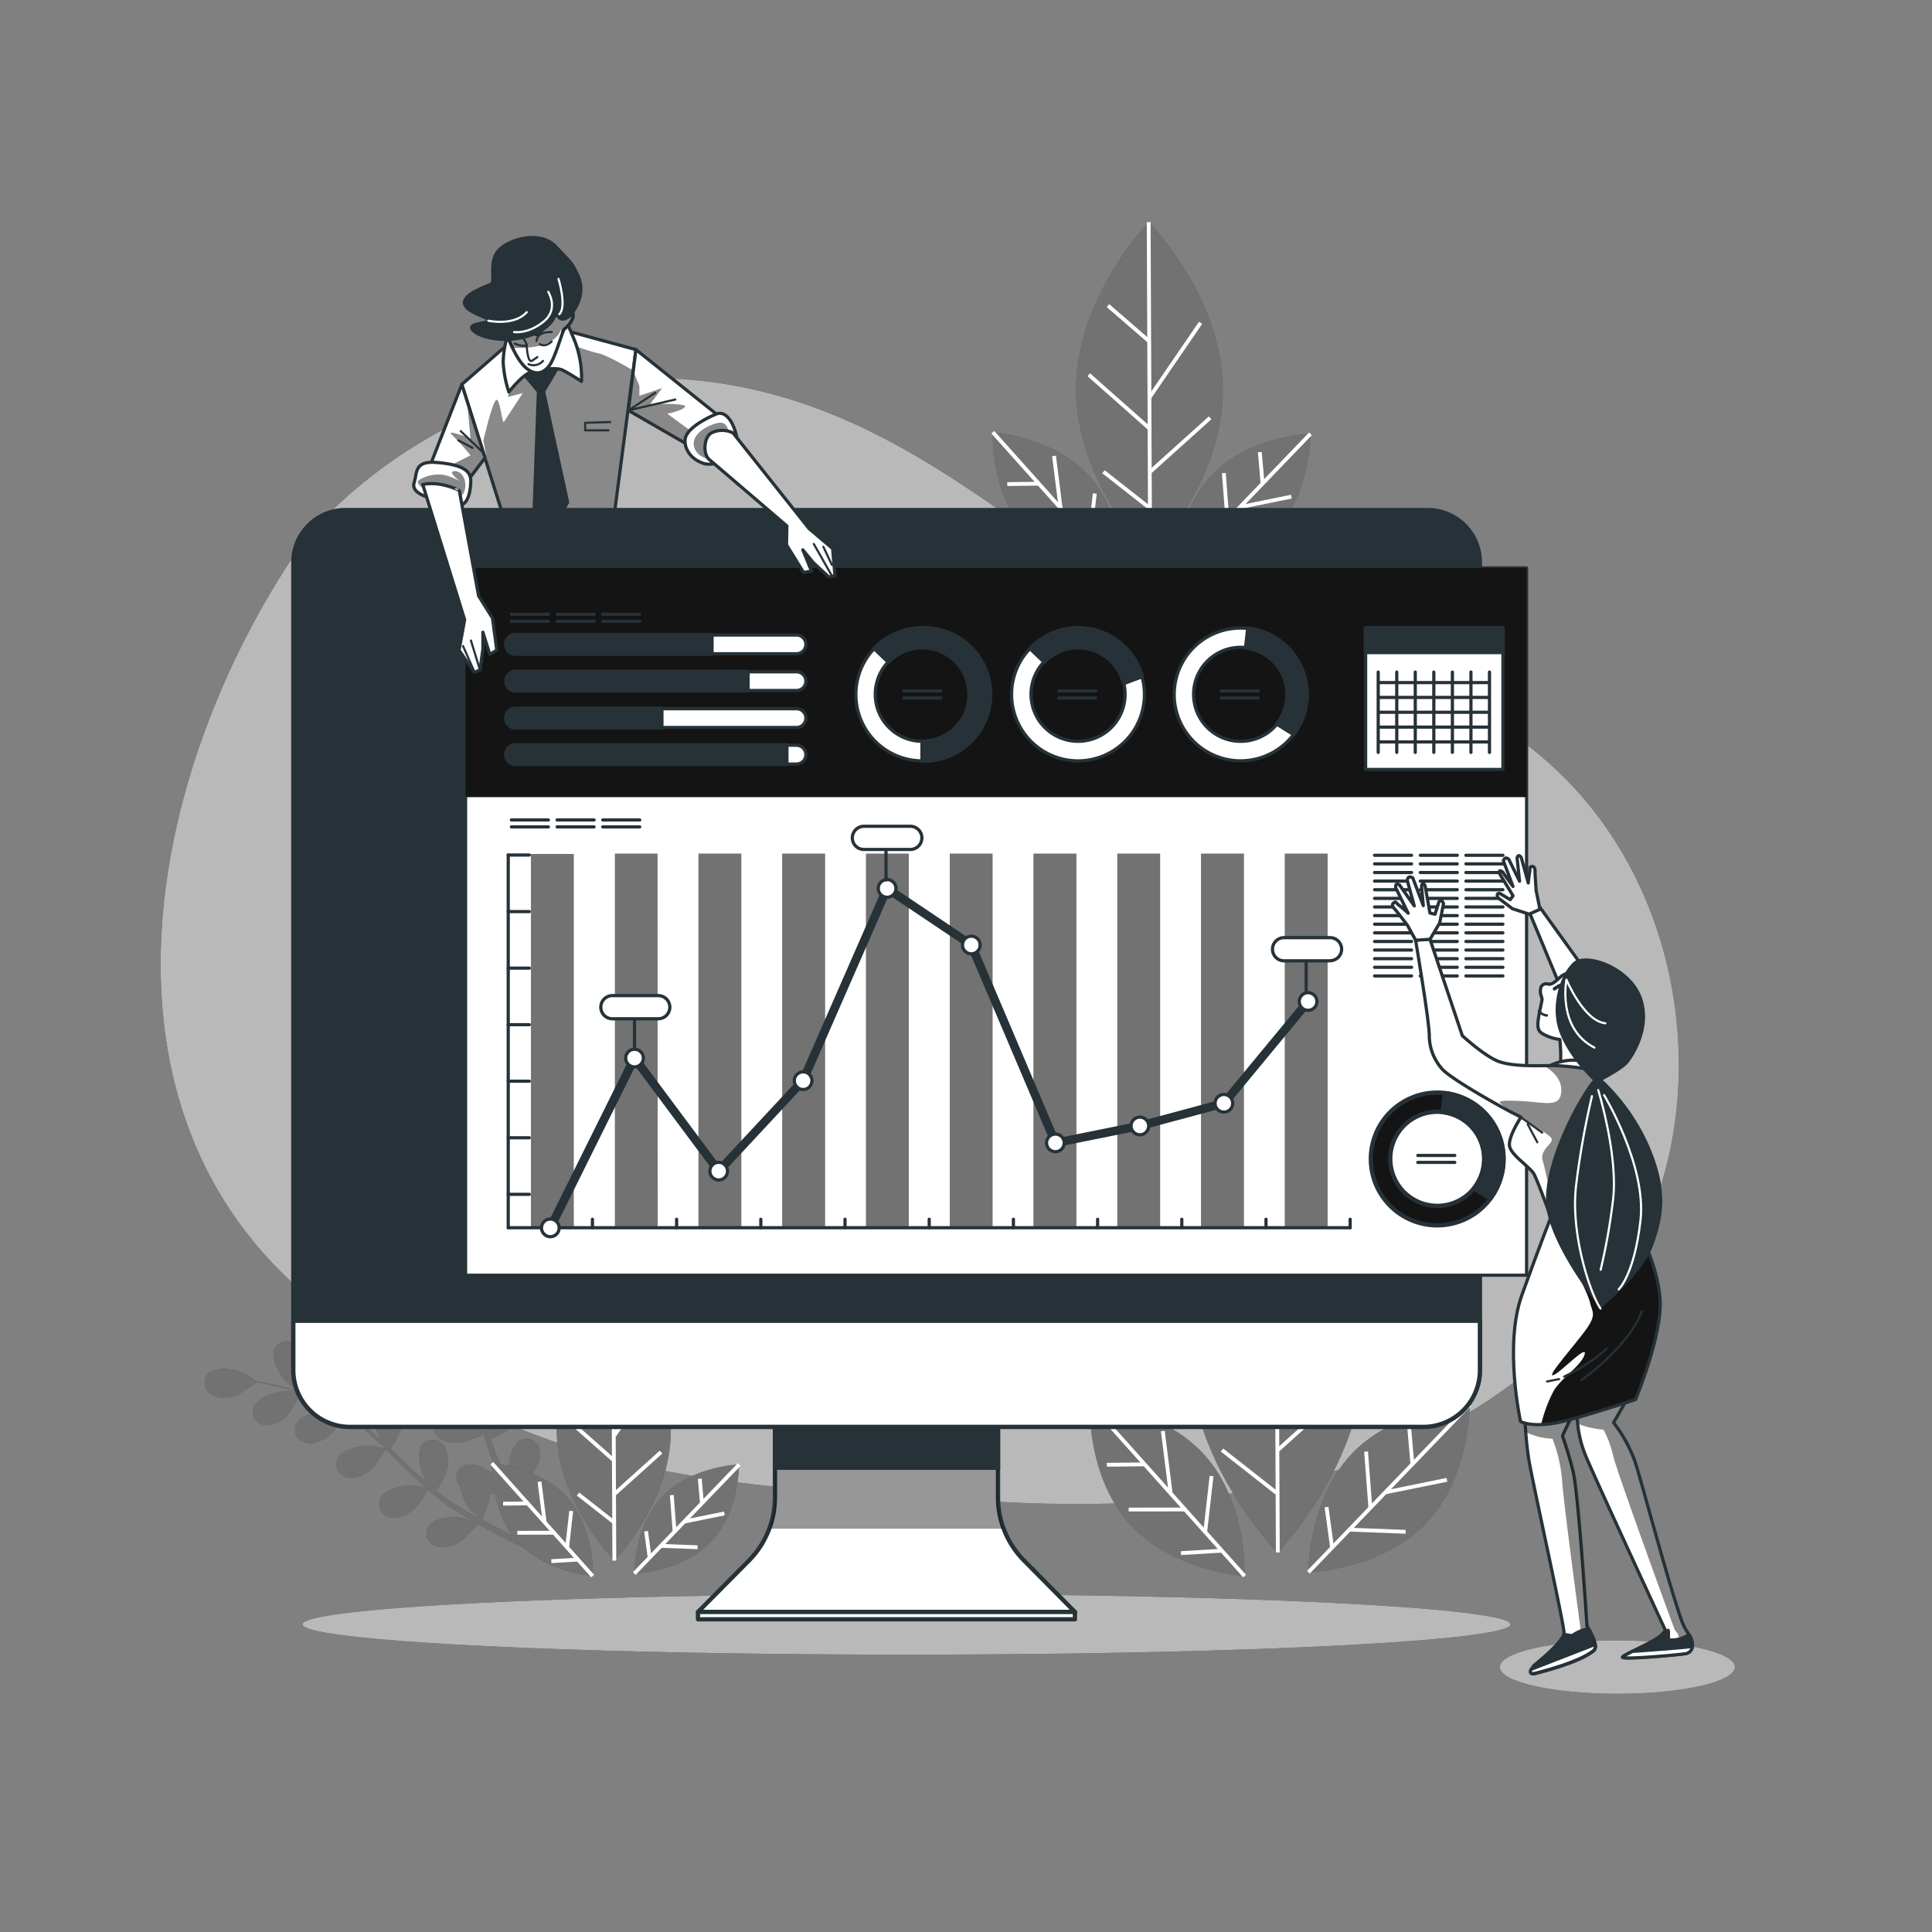 <svg xmlns="http://www.w3.org/2000/svg" xmlns:xlink="http://www.w3.org/1999/xlink" viewBox="0 0 500 500"><rect x="0" y="0" width="500" height="500" fill="#808080" stroke="none"/><defs><clipPath id="freepik--clip-path--inject-234"><polygon points="132.46 88.19 119.52 99.49 131.32 137.02 158.53 136.52 164.58 90.48 145.25 85.23 132.46 88.19" style="fill:none"></polygon></clipPath><clipPath id="freepik--clip-path-2--inject-234"><path d="M119.52,99.49,109.4,125.38s7.86,4.59,8,4.09,8.13-11,8.13-11Z" style="fill:none"></path></clipPath><clipPath id="freepik--clip-path-3--inject-234"><polygon points="164.58 90.48 189.44 110.39 179.76 116.1 162.62 106.21 164.58 90.48" style="fill:none"></polygon></clipPath><clipPath id="freepik--clip-path-4--inject-234"><path d="M424.06,357l-6.48,11.18a36.36,36.36,0,0,1,5.53,10c1.53,4.42,8,29.28,11.9,40.68a14.2,14.2,0,0,0,2,4,4.69,4.69,0,0,1,1,2.72,2.21,2.21,0,0,1-2,2.39h0c-2.34.34-15.41,1.49-16.08.94-.43-.36,6.11-3.1,8.85-4.9A7.6,7.6,0,0,0,431,421.9s-18.69-40.35-20.67-45.25a29.42,29.42,0,0,1-2.15-12.37,95.24,95.24,0,0,1,1-10.8Z" style="fill:none"></path></clipPath><clipPath id="freepik--clip-path-5--inject-234"><path d="M401.86,313.73s-3.32,8.41-8,21.43-.35,32.71-.35,32.71,3.43,2.14,12.71-.44,17.08-5.25,17.08-5.25,6-14.52,6.35-23.78-5.85-20.61-5.85-20.61S411.19,302.22,401.86,313.73Z" style="fill:none"></path></clipPath><clipPath id="freepik--clip-path-6--inject-234"><path d="M411.27,276.77a61,61,0,0,0-9.23-1c-3.93,0-11.19.4-14.91-1.37s-8.69-6.38-8.69-6.38l-8.38-25-3.71.26s3.55,21,3.55,24.72a13,13,0,0,0,3.14,8.44c1.77,2.36,14.09,9.32,18.6,11.67l2,1s-3.53,5.3-2.94,7.65,5.29,5.3,6.28,7.06,4.42,11.38,4.42,11.38q4.18-7.56,7.59-15.49C413.62,289.15,417.35,281.3,411.27,276.77Z" style="fill:none"></path></clipPath></defs><g id="freepik--background-simple--inject-234"><path d="M77.72,333.84c57,50.17,107.91,50.67,179.92,54.78s122.32-12,155.76-51.33C452,291.9,438.22,201.43,366.81,178.05c-22.32-7.32-47.69-7.07-68-18.84-38.68-22.47-72.66-60.92-130-61.4s-90.32,42.38-90.32,42.38C39,197,20.7,283.67,77.72,333.84Z" style="fill:#141414"></path><path d="M77.72,333.84c57,50.17,107.91,50.67,179.92,54.78s122.32-12,155.76-51.33C452,291.9,438.22,201.43,366.81,178.05c-22.32-7.32-47.69-7.07-68-18.84-38.68-22.47-72.66-60.92-130-61.4s-90.32,42.38-90.32,42.38C39,197,20.7,283.67,77.72,333.84Z" style="fill:#fff;opacity:0.7;isolation:isolate"></path></g><g id="freepik--Shadow--inject-234"><g id="freepik--shadow--inject-234"><ellipse cx="234.59" cy="420.38" rx="156.32" ry="7.84" style="fill:#141414"></ellipse><ellipse cx="234.59" cy="420.38" rx="156.32" ry="7.84" style="fill:#fff;opacity:0.7;isolation:isolate"></ellipse><ellipse cx="418.57" cy="431.44" rx="30.43" ry="6.91" style="fill:#141414"></ellipse><ellipse cx="418.57" cy="431.44" rx="30.43" ry="6.91" style="fill:#fff;opacity:0.7;isolation:isolate"></ellipse></g></g><g id="freepik--Plants--inject-234"><g id="freepik--plants--inject-234"><path d="M140.17,397.79c-1.39-2.15-3.31-5.26-5.53-9.08-.63-1.1-1.27-2.27-1.92-3.49.47-.3,4.33-2.74,5.53-4.54,1.11-1.61,2-4,1.3-5.92a3.45,3.45,0,0,0-4.32-2.25l-.35.13c-2.64,1.25-3.5,6.43-3.17,9,0,.15.5,2.08.76,3.06l-1.18-2.21c-.57-1.11-1.11-2.3-1.71-3.44l-.82-1.85c-.29-.62-.5-1.24-.75-1.87-.35-.93-.67-1.91-1-2.89,1.11-.52,4.56-2.1,5.82-3.49s2.56-3.64,2.21-5.67a3.45,3.45,0,0,0-3.92-2.88l-.38.08c-2.79.83-4.43,5.82-4.49,8.42a9.11,9.11,0,0,0,.1,1.3c-.28-1-.57-1.93-.82-2.91-.72-2.8-1.36-5.67-2-8.53-.13-.6-.27-1.2-.42-1.79,1-.43,4.67-2.13,6-3.59s2.57-3.64,2.21-5.66a3.46,3.46,0,0,0-3.94-2.88l-.36.08c-2.79.83-4.43,5.83-4.49,8.43,0,.09,0,.75.12,1.48-.38-1.55-.78-3.1-1.22-4.62a62.49,62.49,0,0,0-2.75-7.67c.35-.14,4.71-2,6.18-3.66,1.31-1.44,2.57-3.64,2.21-5.65a3.45,3.45,0,0,0-3.93-2.89,2.21,2.21,0,0,0-.37.08c-2.79.83-4.42,5.83-4.49,8.43,0,.17.21,2.55.32,3.4v-.08a45.84,45.84,0,0,0-4-6.93,64.57,64.57,0,0,0-4.43-5.61c-1.45-1.67-2.88-3.11-4.15-4.42-.7-.68-1.35-1.29-2-1.85h0s-1.36-3.25-1.47-3.45c-1.3-2.22-5.14-5.83-8-5.21a3.44,3.44,0,0,0-2.52,4.16c0,.12.07.24.11.36.63,2,2.8,3.32,4.64,3.92s6,.33,7,.24c.62.6,1.28,1.24,2,2,1.24,1.29,2.64,2.75,4,4.42.38.45.76,1,1.11,1.43-.82-.67-1.95-1.58-2.07-1.66-2.21-1.39-7.26-2.8-9.49-.94a3.43,3.43,0,0,0-.34,4.85,1.79,1.79,0,0,0,.27.28c1.47,1.44,4,1.62,5.92,1.33s5.53-2.53,6.37-3c.83,1.11,1.66,2.21,2.46,3.42a44.64,44.64,0,0,1,3.8,6.91c.06.14.1.29.17.43-.34-.39-2.39-2.46-2.56-2.6-2-1.62-6.9-3.58-9.33-2a3.47,3.47,0,0,0-.84,4.83,2.88,2.88,0,0,0,.22.27c1.29,1.6,3.79,2,5.73,2,2.21-.07,6.64-2.3,6.81-2.39a58.56,58.56,0,0,1,2.49,7.48c.51,1.87.94,3.8,1.35,5.73-.45-.51-2.36-2.43-2.51-2.55-2-1.63-6.9-3.59-9.34-2a3.45,3.45,0,0,0-.86,4.8l.23.3c1.31,1.59,3.8,2,5.74,2,2.22-.08,6.42-2.22,6.77-2.37.19.87.39,1.76.57,2.63.6,2.89,1.18,5.78,1.85,8.61.22,1,.48,2,.74,2.91-.71-.75-2-2.08-2.16-2.21-2-1.64-6.91-3.59-9.34-2a3.46,3.46,0,0,0-.86,4.81,3.25,3.25,0,0,0,.23.29c1.31,1.6,3.8,2.05,5.74,2s5.54-1.77,6.55-2.21c.45,1.59.92,3.18,1.46,4.7.26.66.47,1.34.73,2s.52,1.25.79,1.86c.57,1.25,1.1,2.41,1.67,3.56.28.58.56,1.11.84,1.68-.61-.86-1.59-2.21-1.7-2.32-1.76-1.93-6.29-4.59-8.93-3.38a3.44,3.44,0,0,0-1.58,4.61c0,.11.12.22.18.33,1.11,1.78,3.45,2.6,5.38,2.82,2.13.25,6.5-1.11,7-1.31.69,1.38,1.38,2.7,2,3.94,2.12,3.91,4,7.07,5.38,9.28s2.21,3.44,2.21,3.44h0a1,1,0,0,0,1.43.25,1,1,0,0,0,.25-1.42h0S141.58,399.93,140.17,397.79Z" style="fill:#141414"></path><path d="M111.61,331.53s4-3.17,5.06-5.21c.87-1.72,1.5-4.18.59-6a3.44,3.44,0,0,0-4.54-1.74l-.34.17c-2.47,1.54-2.74,6.79-2.11,9.32C110.36,328.26,111.61,331.56,111.61,331.53Z" style="fill:#141414"></path><path d="M137.88,399.67c-2.34-1-5.68-2.53-9.6-4.52-1.1-.57-2.32-1.19-3.54-1.86.25-.5,2.11-4.67,2.1-6.82,0-1.94-.54-4.43-2.21-5.65a3.44,3.44,0,0,0-4.84.49l-.23.31c-1.51,2.5.62,7.3,2.33,9.26.11.14,1.57,1.47,2.32,2.15L122,391.81c-1.11-.61-2.21-1.28-3.32-1.93L117,388.77c-.59-.35-1.11-.76-1.66-1.11-.81-.57-1.62-1.21-2.41-1.85.68-1.11,2.63-4.27,2.92-6.13s.12-4.43-1.31-5.92a3.45,3.45,0,0,0-4.86-.28,3.57,3.57,0,0,0-.27.28c-1.87,2.21-.49,7.3.89,9.5a9.66,9.66,0,0,0,.8,1c-.76-.65-1.54-1.3-2.29-2-2.13-1.94-4.26-4-6.38-6L101.07,375c.58-.89,2.73-4.34,3-6.28s.12-4.43-1.31-5.93a3.44,3.44,0,0,0-4.87-.26l-.26.26c-1.87,2.21-.49,7.31.9,9.51a10.43,10.43,0,0,0,.91,1.17c-1.17-1.09-2.36-2.16-3.56-3.18a60.81,60.81,0,0,0-6.52-4.88c.21-.32,2.81-4.29,3.14-6.46.29-1.93.12-4.43-1.31-5.93a3.45,3.45,0,0,0-4.89-.24l-.24.24c-1.87,2.21-.49,7.31.89,9.51.1.16,1.6,2,2.15,2.67l-.08-.06a45.37,45.37,0,0,0-7.15-3.56,64,64,0,0,0-6.79-2.21c-2.13-.6-4.12-1-5.88-1.36-1-.18-1.83-.33-2.64-.47h0s-2.94-1.95-3.14-2.05c-2.32-1.16-7.51-2-9.54.05a3.46,3.46,0,0,0,.2,4.88l.28.23c1.61,1.29,4.14,1.19,6,.71s5.19-3,6-3.67c.85.15,1.76.33,2.75.54,1.75.39,3.72.84,5.83,1.48.57.17,1.11.38,1.74.56-1-.11-2.49-.25-2.62-.24-2.61,0-7.6,1.66-8.45,4.43a3.43,3.43,0,0,0,2.42,4.23,2.33,2.33,0,0,0,.36.08c2,.4,4.23-.85,5.67-2.21s3.32-5.2,3.64-6c1.28.43,2.6.91,3.93,1.49a43.91,43.91,0,0,1,7,3.67L89,366c-.51-.14-3.32-.74-3.55-.76-2.6-.23-7.74.82-8.85,3.51a3.44,3.44,0,0,0,2,4.47,3.4,3.4,0,0,0,.34.12c2,.61,4.29-.39,5.87-1.52,1.82-1.3,4.27-5.6,4.36-5.75a60.45,60.45,0,0,1,6.2,4.85c1.46,1.3,2.89,2.66,4.3,4-.67-.16-3.32-.72-3.52-.74-2.58-.24-7.74.82-8.85,3.5a3.45,3.45,0,0,0,1.93,4.47l.36.12c2,.62,4.3-.38,5.88-1.52,1.77-1.27,4.14-5.36,4.33-5.71l1.93,1.9c2.09,2.06,4.17,4.16,6.28,6.15.73.69,1.49,1.35,2.22,2-1-.23-2.85-.61-3-.63-2.6-.23-7.75.83-8.85,3.51a3.44,3.44,0,0,0,1.92,4.47l.37.12c2,.61,4.29-.39,5.87-1.52s3.65-4.53,4.22-5.53c1.25,1.11,2.51,2.15,3.8,3.12.58.41,1.11.86,1.69,1.23l1.68,1.1c1.17.72,2.21,1.4,3.31,2.05l1.63.94c-1-.39-2.56-1-2.7-1-2.53-.63-7.74-.36-9.31,2.12a3.45,3.45,0,0,0,1.24,4.72,2.55,2.55,0,0,0,.33.17c1.84.89,4.3.26,6-.61,1.91-1,4.79-4.54,5.14-5,1.34.77,2.64,1.5,3.88,2.15,3.91,2.09,7.25,3.69,9.61,4.78s3.72,1.66,3.72,1.66h0a1,1,0,0,0,.73-1.92S140.24,400.67,137.88,399.67Z" style="fill:#141414"></path><path d="M77.54,360.15s1.6-4.86,1.34-7.12c-.23-1.94-1.11-4.33-2.82-5.37a3.46,3.46,0,0,0-4.77,1.06,2.58,2.58,0,0,0-.18.32c-1.22,2.66,1.46,7.18,3.39,8.93C74.66,358.13,77.53,360.21,77.54,360.15Z" style="fill:#141414"></path><g style="opacity:0.4"><path d="M140.17,397.79c-1.39-2.15-3.31-5.26-5.53-9.08-.63-1.1-1.27-2.27-1.92-3.49.47-.3,4.33-2.74,5.53-4.54,1.11-1.61,2-4,1.3-5.92a3.45,3.45,0,0,0-4.32-2.25l-.35.13c-2.64,1.25-3.5,6.43-3.17,9,0,.15.5,2.08.76,3.06l-1.18-2.21c-.57-1.11-1.11-2.3-1.71-3.44l-.82-1.85c-.29-.62-.5-1.24-.75-1.87-.35-.93-.67-1.91-1-2.89,1.11-.52,4.56-2.1,5.82-3.49s2.56-3.64,2.21-5.67a3.45,3.45,0,0,0-3.92-2.88l-.38.08c-2.79.83-4.43,5.82-4.49,8.42a9.11,9.11,0,0,0,.1,1.3c-.28-1-.57-1.93-.82-2.91-.72-2.8-1.36-5.67-2-8.53-.13-.6-.27-1.2-.42-1.79,1-.43,4.67-2.13,6-3.59s2.57-3.64,2.21-5.66a3.46,3.46,0,0,0-3.94-2.88l-.36.08c-2.79.83-4.43,5.83-4.49,8.43,0,.09,0,.75.12,1.48-.38-1.55-.78-3.1-1.22-4.62a62.49,62.49,0,0,0-2.75-7.67c.35-.14,4.71-2,6.18-3.66,1.31-1.44,2.57-3.64,2.21-5.65a3.45,3.45,0,0,0-3.93-2.89,2.21,2.21,0,0,0-.37.08c-2.79.83-4.42,5.83-4.49,8.43,0,.17.21,2.55.32,3.4v-.08a45.84,45.84,0,0,0-4-6.93,64.57,64.57,0,0,0-4.43-5.61c-1.45-1.67-2.88-3.11-4.15-4.42-.7-.68-1.35-1.29-2-1.85h0s-1.36-3.25-1.47-3.45c-1.3-2.22-5.14-5.83-8-5.21a3.44,3.44,0,0,0-2.52,4.16c0,.12.07.24.11.36.63,2,2.8,3.32,4.64,3.92s6,.33,7,.24c.62.6,1.28,1.24,2,2,1.24,1.29,2.64,2.75,4,4.42.38.45.76,1,1.11,1.43-.82-.67-1.95-1.58-2.07-1.66-2.21-1.39-7.26-2.8-9.49-.94a3.43,3.43,0,0,0-.34,4.85,1.79,1.79,0,0,0,.27.28c1.47,1.44,4,1.62,5.92,1.33s5.53-2.53,6.37-3c.83,1.11,1.66,2.21,2.46,3.42a44.64,44.64,0,0,1,3.8,6.91c.06.14.1.29.17.43-.34-.39-2.39-2.46-2.56-2.6-2-1.62-6.9-3.58-9.33-2a3.47,3.47,0,0,0-.84,4.83,2.88,2.88,0,0,0,.22.27c1.29,1.6,3.79,2,5.73,2,2.21-.07,6.64-2.3,6.81-2.39a58.56,58.56,0,0,1,2.49,7.48c.51,1.87.94,3.8,1.35,5.73-.45-.51-2.36-2.43-2.51-2.55-2-1.63-6.9-3.59-9.34-2a3.45,3.45,0,0,0-.86,4.8l.23.3c1.31,1.59,3.8,2,5.74,2,2.22-.08,6.42-2.22,6.77-2.37.19.87.39,1.76.57,2.63.6,2.89,1.18,5.78,1.85,8.61.22,1,.48,2,.74,2.91-.71-.75-2-2.08-2.16-2.21-2-1.64-6.91-3.59-9.34-2a3.46,3.46,0,0,0-.86,4.81,3.25,3.25,0,0,0,.23.29c1.31,1.6,3.8,2.05,5.74,2s5.54-1.77,6.55-2.21c.45,1.59.92,3.18,1.46,4.7.26.66.47,1.34.73,2s.52,1.25.79,1.86c.57,1.25,1.1,2.41,1.67,3.56.28.58.56,1.11.84,1.68-.61-.86-1.59-2.21-1.7-2.32-1.76-1.93-6.29-4.59-8.93-3.38a3.44,3.44,0,0,0-1.58,4.61c0,.11.12.22.18.33,1.11,1.78,3.45,2.6,5.38,2.82,2.13.25,6.5-1.11,7-1.31.69,1.38,1.38,2.7,2,3.94,2.12,3.91,4,7.07,5.38,9.28s2.21,3.44,2.21,3.44h0a1,1,0,0,0,1.43.25,1,1,0,0,0,.25-1.42h0S141.58,399.93,140.17,397.79Z" style="fill:#fff"></path><path d="M111.61,331.53s4-3.17,5.06-5.21c.87-1.72,1.5-4.18.59-6a3.44,3.44,0,0,0-4.54-1.74l-.34.17c-2.47,1.54-2.74,6.79-2.11,9.32C110.36,328.26,111.61,331.56,111.61,331.53Z" style="fill:#fff"></path><path d="M137.88,399.67c-2.34-1-5.68-2.53-9.6-4.52-1.1-.57-2.32-1.19-3.54-1.86.25-.5,2.11-4.67,2.1-6.82,0-1.94-.54-4.43-2.21-5.65a3.44,3.44,0,0,0-4.84.49l-.23.31c-1.51,2.5.62,7.3,2.33,9.26.11.14,1.57,1.47,2.32,2.15L122,391.81c-1.11-.61-2.21-1.28-3.32-1.93L117,388.77c-.59-.35-1.11-.76-1.66-1.11-.81-.57-1.62-1.21-2.41-1.85.68-1.11,2.63-4.27,2.92-6.13s.12-4.43-1.31-5.92a3.45,3.45,0,0,0-4.86-.28,3.57,3.57,0,0,0-.27.28c-1.87,2.21-.49,7.3.89,9.5a9.66,9.66,0,0,0,.8,1c-.76-.65-1.54-1.3-2.29-2-2.13-1.94-4.26-4-6.38-6L101.07,375c.58-.89,2.73-4.34,3-6.28s.12-4.43-1.31-5.93a3.44,3.44,0,0,0-4.87-.26l-.26.26c-1.87,2.21-.49,7.31.9,9.51a10.43,10.43,0,0,0,.91,1.17c-1.17-1.09-2.36-2.16-3.56-3.18a60.81,60.81,0,0,0-6.52-4.88c.21-.32,2.81-4.29,3.14-6.46.29-1.93.12-4.43-1.31-5.93a3.45,3.45,0,0,0-4.89-.24l-.24.24c-1.87,2.21-.49,7.31.89,9.51.1.16,1.6,2,2.15,2.67l-.08-.06a45.37,45.37,0,0,0-7.15-3.56,64,64,0,0,0-6.79-2.21c-2.13-.6-4.12-1-5.88-1.36-1-.18-1.83-.33-2.64-.47h0s-2.94-1.95-3.14-2.05c-2.32-1.16-7.51-2-9.54.05a3.46,3.46,0,0,0,.2,4.88l.28.23c1.61,1.29,4.14,1.19,6,.71s5.19-3,6-3.67c.85.15,1.76.33,2.75.54,1.75.39,3.72.84,5.83,1.48.57.17,1.11.38,1.74.56-1-.11-2.49-.25-2.62-.24-2.61,0-7.6,1.66-8.45,4.43a3.43,3.43,0,0,0,2.42,4.23,2.33,2.33,0,0,0,.36.08c2,.4,4.23-.85,5.67-2.21s3.32-5.2,3.64-6c1.28.43,2.6.91,3.93,1.49a43.91,43.91,0,0,1,7,3.67L89,366c-.51-.14-3.32-.74-3.55-.76-2.6-.23-7.74.82-8.85,3.51a3.44,3.44,0,0,0,2,4.47,3.4,3.4,0,0,0,.34.12c2,.61,4.29-.39,5.87-1.52,1.82-1.3,4.27-5.6,4.36-5.75a60.45,60.45,0,0,1,6.2,4.85c1.46,1.3,2.89,2.66,4.3,4-.67-.16-3.32-.72-3.52-.74-2.58-.24-7.74.82-8.85,3.5a3.45,3.45,0,0,0,1.93,4.47l.36.12c2,.62,4.3-.38,5.88-1.52,1.77-1.27,4.14-5.36,4.33-5.71l1.93,1.9c2.09,2.06,4.17,4.16,6.28,6.15.73.69,1.49,1.35,2.22,2-1-.23-2.85-.61-3-.63-2.6-.23-7.75.83-8.85,3.51a3.44,3.44,0,0,0,1.92,4.47l.37.12c2,.61,4.29-.39,5.87-1.52s3.65-4.53,4.22-5.53c1.25,1.11,2.51,2.15,3.8,3.12.58.41,1.11.86,1.69,1.23l1.68,1.1c1.17.72,2.21,1.4,3.31,2.05l1.63.94c-1-.39-2.56-1-2.7-1-2.53-.63-7.74-.36-9.31,2.12a3.45,3.45,0,0,0,1.24,4.72,2.55,2.55,0,0,0,.33.17c1.84.89,4.3.26,6-.61,1.91-1,4.79-4.54,5.14-5,1.34.77,2.64,1.5,3.88,2.15,3.91,2.09,7.25,3.69,9.61,4.78s3.72,1.66,3.72,1.66h0a1,1,0,0,0,.73-1.92S140.24,400.67,137.88,399.67Z" style="fill:#fff"></path><path d="M77.54,360.15s1.6-4.86,1.34-7.12c-.23-1.94-1.11-4.33-2.82-5.37a3.46,3.46,0,0,0-4.77,1.06,2.58,2.58,0,0,0-.18.32c-1.22,2.66,1.46,7.18,3.39,8.93C74.66,358.13,77.53,360.21,77.54,360.15Z" style="fill:#fff"></path></g><path d="M307.76,350c.12,28.66,22.89,51.83,22.89,51.83s22.6-23.33,22.48-52S330.2,298,330.2,298,307.63,321.29,307.76,350Z" style="fill:#141414"></path><line x1="330.7" y1="401.76" x2="330.24" y2="297.95" style="fill:none;stroke:#fff;stroke-miterlimit:10;stroke-width:0.994px"></line><line x1="330.41" y1="334.85" x2="317.64" y2="323.8" style="fill:none;stroke:#fff;stroke-miterlimit:10;stroke-width:0.994px"></line><line x1="330.67" y1="352" x2="346.33" y2="329.13" style="fill:none;stroke:#fff;stroke-miterlimit:10;stroke-width:0.994px"></line><line x1="330.52" y1="361.89" x2="311.68" y2="345.22" style="fill:none;stroke:#fff;stroke-miterlimit:10;stroke-width:0.994px"></line><line x1="330.78" y1="375.21" x2="349.27" y2="358.58" style="fill:none;stroke:#fff;stroke-miterlimit:10;stroke-width:0.994px"></line><line x1="330.83" y1="386.71" x2="316.25" y2="375.27" style="fill:none;stroke:#fff;stroke-miterlimit:10;stroke-width:0.994px"></line><path d="M292.22,394.23c11.06,12.38,29.87,13.66,29.87,13.66s.83-18.81-10.26-31.22S282,363.06,282,363.06,281.13,381.87,292.22,394.23Z" style="fill:#141414"></path><line x1="322.1" y1="407.89" x2="281.96" y2="363.02" style="fill:none;stroke:#fff;stroke-miterlimit:10;stroke-width:0.994px"></line><line x1="296.22" y1="378.97" x2="286.45" y2="379.08" style="fill:none;stroke:#fff;stroke-miterlimit:10;stroke-width:0.994px"></line><line x1="302.95" y1="386.3" x2="300.94" y2="370.36" style="fill:none;stroke:#fff;stroke-miterlimit:10;stroke-width:0.994px"></line><line x1="306.68" y1="390.65" x2="292.1" y2="390.67" style="fill:none;stroke:#fff;stroke-miterlimit:10;stroke-width:0.994px"></line><line x1="311.92" y1="396.33" x2="313.55" y2="382" style="fill:none;stroke:#fff;stroke-miterlimit:10;stroke-width:0.994px"></line><line x1="316.37" y1="401.3" x2="305.64" y2="401.95" style="fill:none;stroke:#fff;stroke-miterlimit:10;stroke-width:0.994px"></line><path d="M350,376.07c-11.53,12-11.38,30.82-11.38,30.82s18.8-.57,30.35-12.56,11.39-30.82,11.39-30.82S361.53,364.1,350,376.07Z" style="fill:#141414"></path><line x1="338.62" y1="406.89" x2="380.36" y2="363.51" style="fill:none;stroke:#fff;stroke-miterlimit:10;stroke-width:0.994px"></line><line x1="365.52" y1="378.94" x2="364.68" y2="369.19" style="fill:none;stroke:#fff;stroke-miterlimit:10;stroke-width:0.994px"></line><line x1="358.71" y1="386.18" x2="374.46" y2="382.98" style="fill:none;stroke:#fff;stroke-miterlimit:10;stroke-width:0.994px"></line><line x1="354.65" y1="390.23" x2="353.54" y2="375.68" style="fill:none;stroke:#fff;stroke-miterlimit:10;stroke-width:0.994px"></line><line x1="349.38" y1="395.88" x2="363.78" y2="396.43" style="fill:none;stroke:#fff;stroke-miterlimit:10;stroke-width:0.994px"></line><line x1="344.76" y1="400.68" x2="343.31" y2="390.03" style="fill:none;stroke:#fff;stroke-miterlimit:10;stroke-width:0.994px"></line><g style="opacity:0.4"><path d="M307.76,350c.12,28.66,22.89,51.83,22.89,51.83s22.6-23.33,22.48-52S330.2,298,330.2,298,307.63,321.29,307.76,350Z" style="fill:#fff"></path><line x1="330.7" y1="401.76" x2="330.24" y2="297.95" style="fill:none"></line><line x1="330.41" y1="334.85" x2="317.64" y2="323.8" style="fill:none"></line><line x1="330.67" y1="352" x2="346.33" y2="329.13" style="fill:none"></line><line x1="330.52" y1="361.89" x2="311.68" y2="345.22" style="fill:none"></line><line x1="330.78" y1="375.21" x2="349.27" y2="358.58" style="fill:none"></line><line x1="330.83" y1="386.71" x2="316.25" y2="375.27" style="fill:none"></line><path d="M292.22,394.23c11.06,12.38,29.87,13.66,29.87,13.66s.83-18.81-10.26-31.22S282,363.06,282,363.06,281.13,381.87,292.22,394.23Z" style="fill:#fff"></path><line x1="322.1" y1="407.89" x2="281.96" y2="363.02" style="fill:none"></line><line x1="296.22" y1="378.97" x2="286.45" y2="379.08" style="fill:none"></line><line x1="302.95" y1="386.3" x2="300.94" y2="370.36" style="fill:none"></line><line x1="306.68" y1="390.65" x2="292.1" y2="390.67" style="fill:none"></line><line x1="311.92" y1="396.33" x2="313.55" y2="382" style="fill:none"></line><line x1="316.37" y1="401.3" x2="305.64" y2="401.95" style="fill:none"></line><path d="M350,376.07c-11.53,12-11.38,30.82-11.38,30.82s18.8-.57,30.35-12.56,11.39-30.82,11.39-30.82S361.53,364.1,350,376.07Z" style="fill:#fff"></path><line x1="338.62" y1="406.89" x2="380.36" y2="363.51" style="fill:none"></line><line x1="365.52" y1="378.94" x2="364.68" y2="369.19" style="fill:none"></line><line x1="358.71" y1="386.18" x2="374.46" y2="382.98" style="fill:none"></line><line x1="354.65" y1="390.23" x2="353.54" y2="375.68" style="fill:none"></line><line x1="349.38" y1="395.88" x2="363.78" y2="396.43" style="fill:none"></line><line x1="344.76" y1="400.68" x2="343.31" y2="390.03" style="fill:none"></line></g><path d="M278.49,100.94c.1,23.94,19.16,43.28,19.16,43.28s18.89-19.49,18.81-43.44S297.3,57.49,297.3,57.49,278.38,77,278.49,100.94Z" style="fill:#141414"></path><line x1="297.65" y1="144.22" x2="297.28" y2="57.49" style="fill:none;stroke:#fff;stroke-miterlimit:10;stroke-width:0.994px"></line><line x1="297.41" y1="88.32" x2="286.74" y2="79.09" style="fill:none;stroke:#fff;stroke-miterlimit:10;stroke-width:0.994px"></line><line x1="297.64" y1="102.64" x2="310.71" y2="83.54" style="fill:none;stroke:#fff;stroke-miterlimit:10;stroke-width:0.994px"></line><line x1="297.51" y1="110.91" x2="281.77" y2="96.98" style="fill:none;stroke:#fff;stroke-miterlimit:10;stroke-width:0.994px"></line><line x1="297.72" y1="122.04" x2="313.17" y2="108.14" style="fill:none;stroke:#fff;stroke-miterlimit:10;stroke-width:0.994px"></line><line x1="297.76" y1="131.65" x2="285.58" y2="122.09" style="fill:none;stroke:#fff;stroke-miterlimit:10;stroke-width:0.994px"></line><path d="M265.5,137.93c9.26,10.35,25,11.41,25,11.41s.7-15.73-8.56-26.07-25-11.41-25-11.41S256.24,127.58,265.5,137.93Z" style="fill:#141414"></path><line x1="290.46" y1="149.34" x2="256.94" y2="111.86" style="fill:none;stroke:#fff;stroke-miterlimit:10;stroke-width:0.994px"></line><line x1="268.86" y1="125.18" x2="260.68" y2="125.28" style="fill:none;stroke:#fff;stroke-miterlimit:10;stroke-width:0.994px"></line><line x1="274.46" y1="131.31" x2="272.78" y2="117.99" style="fill:none;stroke:#fff;stroke-miterlimit:10;stroke-width:0.994px"></line><line x1="277.59" y1="134.94" x2="265.4" y2="134.96" style="fill:none;stroke:#fff;stroke-miterlimit:10;stroke-width:0.994px"></line><line x1="281.96" y1="139.68" x2="283.33" y2="127.71" style="fill:none;stroke:#fff;stroke-miterlimit:10;stroke-width:0.994px"></line><line x1="285.68" y1="143.84" x2="276.72" y2="144.38" style="fill:none;stroke:#fff;stroke-miterlimit:10;stroke-width:0.994px"></line><path d="M313.78,122.76c-9.62,10-9.51,25.75-9.51,25.75S320,148,329.63,138s9.52-25.74,9.52-25.74S323.42,112.76,313.78,122.76Z" style="fill:#141414"></path><line x1="304.27" y1="148.51" x2="339.15" y2="112.27" style="fill:none;stroke:#fff;stroke-miterlimit:10;stroke-width:0.994px"></line><line x1="326.75" y1="125.15" x2="326.04" y2="117" style="fill:none;stroke:#fff;stroke-miterlimit:10;stroke-width:0.994px"></line><line x1="321.06" y1="131.21" x2="334.21" y2="128.53" style="fill:none;stroke:#fff;stroke-miterlimit:10;stroke-width:0.994px"></line><line x1="317.66" y1="134.59" x2="316.73" y2="122.44" style="fill:none;stroke:#fff;stroke-miterlimit:10;stroke-width:0.994px"></line><line x1="313.26" y1="139.31" x2="325.3" y2="139.77" style="fill:none;stroke:#fff;stroke-miterlimit:10;stroke-width:0.994px"></line><line x1="309.4" y1="143.32" x2="308.18" y2="134.43" style="fill:none;stroke:#fff;stroke-miterlimit:10;stroke-width:0.994px"></line><g style="opacity:0.4"><path d="M278.49,100.94c.1,23.94,19.16,43.28,19.16,43.28s18.89-19.49,18.81-43.44S297.3,57.49,297.3,57.49,278.38,77,278.49,100.94Z" style="fill:#fff"></path><line x1="297.65" y1="144.22" x2="297.28" y2="57.49" style="fill:none"></line><line x1="297.41" y1="88.32" x2="286.74" y2="79.09" style="fill:none"></line><line x1="297.64" y1="102.64" x2="310.71" y2="83.54" style="fill:none"></line><line x1="297.51" y1="110.91" x2="281.77" y2="96.98" style="fill:none"></line><line x1="297.72" y1="122.04" x2="313.17" y2="108.14" style="fill:none"></line><line x1="297.76" y1="131.65" x2="285.58" y2="122.09" style="fill:none"></line><path d="M265.5,137.93c9.26,10.35,25,11.41,25,11.41s.7-15.73-8.56-26.07-25-11.41-25-11.41S256.24,127.58,265.5,137.93Z" style="fill:#fff"></path><line x1="290.46" y1="149.34" x2="256.94" y2="111.86" style="fill:none"></line><line x1="268.86" y1="125.18" x2="260.68" y2="125.28" style="fill:none"></line><line x1="274.46" y1="131.31" x2="272.78" y2="117.99" style="fill:none"></line><line x1="277.59" y1="134.94" x2="265.4" y2="134.96" style="fill:none"></line><line x1="281.96" y1="139.68" x2="283.33" y2="127.71" style="fill:none"></line><line x1="285.68" y1="143.84" x2="276.72" y2="144.38" style="fill:none"></line><path d="M313.78,122.76c-9.62,10-9.51,25.75-9.51,25.75S320,148,329.63,138s9.52-25.74,9.52-25.74S323.42,112.76,313.78,122.76Z" style="fill:#fff"></path><line x1="304.27" y1="148.51" x2="339.15" y2="112.27" style="fill:none"></line><line x1="326.75" y1="125.15" x2="326.04" y2="117" style="fill:none"></line><line x1="321.06" y1="131.21" x2="334.21" y2="128.53" style="fill:none"></line><line x1="317.66" y1="134.59" x2="316.73" y2="122.44" style="fill:none"></line><line x1="313.26" y1="139.31" x2="325.3" y2="139.77" style="fill:none"></line><line x1="309.4" y1="143.32" x2="308.18" y2="134.43" style="fill:none"></line></g><path d="M144.07,370.18c.08,18.66,14.92,33.71,14.92,33.71s14.72-15.18,14.63-33.84-14.93-33.71-14.93-33.71S144,351.53,144.07,370.18Z" style="fill:#141414"></path><line x1="158.99" y1="403.89" x2="158.69" y2="336.34" style="fill:none;stroke:#fff;stroke-miterlimit:10;stroke-width:0.994px"></line><line x1="158.8" y1="360.35" x2="150.5" y2="353.17" style="fill:none;stroke:#fff;stroke-miterlimit:10;stroke-width:0.994px"></line><line x1="158.98" y1="371.51" x2="169.16" y2="356.63" style="fill:none;stroke:#fff;stroke-miterlimit:10;stroke-width:0.994px"></line><line x1="158.88" y1="377.95" x2="146.61" y2="367.11" style="fill:none;stroke:#fff;stroke-miterlimit:10;stroke-width:0.994px"></line><line x1="159.05" y1="386.62" x2="171.08" y2="375.8" style="fill:none;stroke:#fff;stroke-miterlimit:10;stroke-width:0.994px"></line><line x1="159.08" y1="394.1" x2="149.59" y2="386.66" style="fill:none;stroke:#fff;stroke-miterlimit:10;stroke-width:0.994px"></line><path d="M134,399c7.2,8.06,19.43,8.85,19.43,8.85s.55-12.25-6.63-20.31-19.45-8.85-19.45-8.85S126.74,390.94,134,399Z" style="fill:#141414"></path><line x1="153.39" y1="407.89" x2="127.28" y2="378.69" style="fill:none;stroke:#fff;stroke-miterlimit:10;stroke-width:0.994px"></line><line x1="136.57" y1="389.07" x2="130.2" y2="389.15" style="fill:none;stroke:#fff;stroke-miterlimit:10;stroke-width:0.994px"></line><line x1="140.94" y1="393.84" x2="139.62" y2="383.46" style="fill:none;stroke:#fff;stroke-miterlimit:10;stroke-width:0.994px"></line><line x1="143.37" y1="396.67" x2="133.88" y2="396.68" style="fill:none;stroke:#fff;stroke-miterlimit:10;stroke-width:0.994px"></line><line x1="146.78" y1="400.36" x2="147.83" y2="391.04" style="fill:none;stroke:#fff;stroke-miterlimit:10;stroke-width:0.994px"></line><line x1="149.67" y1="403.61" x2="142.69" y2="404.03" style="fill:none;stroke:#fff;stroke-miterlimit:10;stroke-width:0.994px"></line><path d="M171.56,387.18c-7.5,7.8-7.41,20.05-7.41,20.05s12.25-.37,19.76-8.16S191.26,379,191.26,379,179.09,379.39,171.56,387.18Z" style="fill:#141414"></path><line x1="164.15" y1="407.23" x2="191.31" y2="379.01" style="fill:none;stroke:#fff;stroke-miterlimit:10;stroke-width:0.994px"></line><line x1="181.66" y1="389.05" x2="181.11" y2="382.7" style="fill:none;stroke:#fff;stroke-miterlimit:10;stroke-width:0.994px"></line><line x1="177.22" y1="393.76" x2="187.47" y2="391.68" style="fill:none;stroke:#fff;stroke-miterlimit:10;stroke-width:0.994px"></line><line x1="174.58" y1="396.39" x2="173.86" y2="386.93" style="fill:none;stroke:#fff;stroke-miterlimit:10;stroke-width:0.994px"></line><line x1="171.15" y1="400.07" x2="180.53" y2="400.43" style="fill:none;stroke:#fff;stroke-miterlimit:10;stroke-width:0.994px"></line><line x1="168.14" y1="403.2" x2="167.2" y2="396.27" style="fill:none;stroke:#fff;stroke-miterlimit:10;stroke-width:0.994px"></line><g style="opacity:0.4"><path d="M144.07,370.18c.08,18.66,14.92,33.71,14.92,33.71s14.72-15.18,14.63-33.84-14.93-33.71-14.93-33.71S144,351.53,144.07,370.18Z" style="fill:#fff"></path><line x1="158.99" y1="403.89" x2="158.69" y2="336.34" style="fill:none"></line><line x1="158.8" y1="360.35" x2="150.5" y2="353.17" style="fill:none"></line><line x1="158.98" y1="371.51" x2="169.16" y2="356.63" style="fill:none"></line><line x1="158.88" y1="377.95" x2="146.61" y2="367.11" style="fill:none"></line><line x1="159.05" y1="386.62" x2="171.08" y2="375.8" style="fill:none"></line><line x1="159.08" y1="394.1" x2="149.59" y2="386.66" style="fill:none"></line><path d="M134,399c7.2,8.06,19.43,8.85,19.43,8.85s.55-12.25-6.63-20.31-19.45-8.85-19.45-8.85S126.74,390.94,134,399Z" style="fill:#fff"></path><line x1="153.39" y1="407.89" x2="127.28" y2="378.69" style="fill:none"></line><line x1="136.57" y1="389.07" x2="130.2" y2="389.15" style="fill:none"></line><line x1="140.94" y1="393.84" x2="139.62" y2="383.46" style="fill:none"></line><line x1="143.37" y1="396.67" x2="133.88" y2="396.68" style="fill:none"></line><line x1="146.78" y1="400.36" x2="147.83" y2="391.04" style="fill:none"></line><line x1="149.67" y1="403.61" x2="142.69" y2="404.03" style="fill:none"></line><path d="M171.56,387.18c-7.5,7.8-7.41,20.05-7.41,20.05s12.25-.37,19.76-8.16S191.26,379,191.26,379,179.09,379.39,171.56,387.18Z" style="fill:#fff"></path><line x1="164.15" y1="407.23" x2="191.31" y2="379.01" style="fill:none"></line><line x1="181.66" y1="389.05" x2="181.11" y2="382.7" style="fill:none"></line><line x1="177.22" y1="393.76" x2="187.47" y2="391.68" style="fill:none"></line><line x1="174.58" y1="396.39" x2="173.86" y2="386.93" style="fill:none"></line><line x1="171.15" y1="400.07" x2="180.53" y2="400.43" style="fill:none"></line><line x1="168.14" y1="403.2" x2="167.2" y2="396.27" style="fill:none"></line></g></g></g><g id="freepik--character-2--inject-234"><g id="freepik--character-2--inject-234"><polygon points="132.46 88.19 119.52 99.49 131.32 137.02 158.53 136.52 164.58 90.48 145.25 85.23 132.46 88.19" style="fill:#fff"></polygon><g style="clip-path:url(#freepik--clip-path--inject-234)"><path d="M155,91.47c-2.3-.51-5.88-1.79-5.88-1.79s-14.58-.25-16.9,9.21l-.76,3.84,3.84-1-4.87,7.43c-.52.78-1-6.4-2.05-5.63S125.1,114,125.1,114l1.48,7.94,4.74,15.1,27.2-.5,5.35-40.66C162.43,95,157,91.91,155,91.47Z" style="fill:#141414;opacity:0.5;isolation:isolate"></path></g><polygon points="132.46 88.19 119.52 99.49 131.32 137.02 158.53 136.52 164.58 90.48 145.25 85.23 132.46 88.19" style="fill:none;stroke:#263238;stroke-linecap:round;stroke-linejoin:round;stroke-width:0.83px"></polygon><polygon points="134.93 96.05 139.34 101.3 138.21 132.76 142.46 138.49 146.89 129.97 140.66 101.3 144.27 95.23 142.8 90.16 134.93 96.05" style="fill:#263238;stroke:#263238;stroke-linecap:round;stroke-linejoin:round;stroke-width:0.83px"></polygon><path d="M131.32,87a24.59,24.59,0,0,0-1.1,6.71,30,30,0,0,0,1.47,7.74s3.32-4.27,5.53-5.08,6.72-1.31,8.2-.66,5.08,3,5.08,3a26.68,26.68,0,0,0-1.64-10.17c-2-4.91-2.79-6.72-4.11-7.2S133.61,80.15,131.32,87Z" style="fill:#fff;stroke:#263238;stroke-linecap:round;stroke-linejoin:round;stroke-width:0.83px"></path><path d="M119.52,99.49,109.4,125.38s7.86,4.59,8,4.09,8.13-11,8.13-11Z" style="fill:#fff"></path><g style="clip-path:url(#freepik--clip-path-2--inject-234)"><path d="M121.77,113.48s-6.56-2.54-4.86-1a64.9,64.9,0,0,1,4.86,5.36l-6.14,3.08,4.31,5c2.38-3.21,5.59-7.42,5.59-7.42l-4.28-13.57-.25.1Z" style="fill:#141414;opacity:0.5;isolation:isolate"></path></g><path d="M119.52,99.49,109.4,125.38s7.86,4.59,8,4.09,8.13-11,8.13-11Z" style="fill:none;stroke:#263238;stroke-linecap:round;stroke-linejoin:round;stroke-width:0.83px"></path><polygon points="164.58 90.48 189.44 110.39 179.76 116.1 162.62 106.21 164.58 90.48" style="fill:#fff"></polygon><g style="clip-path:url(#freepik--clip-path-3--inject-234)"><path d="M181.13,113.22l-8.44-6.14s3.84-.77,4.6-1.79-9-.76-9-.76l3.07-4.1-5.88,2V99.91l-1.62-4-1.28,10.28,17.14,9.89,1.48-.88Z" style="fill:#141414;opacity:0.5;isolation:isolate"></path></g><polygon points="164.58 90.48 189.44 110.39 179.76 116.1 162.62 106.21 164.58 90.48" style="fill:none;stroke:#263238;stroke-linecap:round;stroke-linejoin:round;stroke-width:0.83px"></polygon><path d="M131.32,87s2.13,5.74,4.58,8,4.6,1.8,6.23-.33,3.44-9.18,3.94-9.51,2.29-2,2.29-3.6-2.12-.82-2.46-.16l-.33.65-1.63-3.44a33.32,33.32,0,0,1-2.79,5.53c-1.31,1.81-1.64,3.12-2.94,2.14s-2.31-2.46-3.32-.82S131.32,87,131.32,87Z" style="fill:#fff;stroke:#263238;stroke-linecap:round;stroke-linejoin:round;stroke-width:0.83px"></path><path d="M145.9,81.47l-.33.65-1.63-3.44a33.32,33.32,0,0,1-2.79,5.53c-1.31,1.81-1.64,3.12-2.94,2.14s-2.31-2.46-3.32-.82S131.28,87,131.28,87s.5,1.35,1.29,3c4.23.22,11.07-.18,12.64-4.8v1.94A6.76,6.76,0,0,1,146,85.2c.48-.32,2.29-2,2.29-3.61S146.24,80.81,145.9,81.47Z" style="fill:#141414;opacity:0.5;isolation:isolate"></path><path d="M133.19,88.92s2.29,1,3.11.35c0,0,.17,4.56,1.31,4.15l1.45-1" style="fill:none;stroke:#263238;stroke-linecap:round;stroke-linejoin:round;stroke-width:0.553px"></path><path d="M139.69,89.06s1.2,1,3.07-.65" style="fill:none;stroke:#263238;stroke-linecap:round;stroke-linejoin:round;stroke-width:0.553px"></path><path d="M138.86,88.23s0-2.49,3.94-2.28" style="fill:none;stroke:#263238;stroke-linecap:round;stroke-linejoin:round;stroke-width:0.553px"></path><path d="M136.3,89.27a3.74,3.74,0,0,0-2.63-2.7" style="fill:none;stroke:#263238;stroke-linecap:round;stroke-linejoin:round;stroke-width:0.553px"></path><path d="M136.78,94.24a3.21,3.21,0,0,0,3.74-.83" style="fill:none;stroke:#263238;stroke-linecap:round;stroke-linejoin:round;stroke-width:0.553px"></path><path d="M147.54,81.63s4.53-4.76,2.05-10.23c-1.63-3.59-1.88-3.45-5.82-7.63s-12-1.9-14.7,1-.83,8.08-1.87,8.7-7.26,2.49-7,5,7,3.73,6.22,4.56-6.22.62-3.73,2.7,9.67,3.13,15.57.67,5.53-6.07,5.53-6.07S144.47,84.39,147.54,81.63Z" style="fill:#263238;stroke:#263238;stroke-linecap:round;stroke-linejoin:round;stroke-width:0.83px"></path><path d="M133.05,85.93s3.5.62,7.6-2.67,1.23-7.74,1.23-7.74" style="fill:none;stroke:#fff;stroke-linecap:round;stroke-linejoin:round;stroke-width:0.553px"></path><path d="M144.54,72.18s2.22,7.17.21,9.13" style="fill:none;stroke:#fff;stroke-linecap:round;stroke-linejoin:round;stroke-width:0.553px"></path><path d="M126.37,83s6.64,1.48,9.95-2.21" style="fill:none;stroke:#fff;stroke-linecap:round;stroke-linejoin:round;stroke-width:0.553px"></path><path d="M111.32,128.84s-5-1.1-4.15-3.87,0-5.81,6.09-5.26,8.57,1.94,8.57,4.71-.83,7.46-4.15,6.08A24.05,24.05,0,0,0,111.32,128.84Z" style="fill:#fff;stroke:#263238;stroke-linecap:round;stroke-linejoin:round;stroke-width:0.83px"></path><polyline points="169.58 101.66 162.62 106.21 174.77 103.39" style="fill:none;stroke:#263238;stroke-linecap:round;stroke-linejoin:round;stroke-width:0.553px"></polyline><line x1="124.76" y1="116.86" x2="119.25" y2="111.59" style="fill:none;stroke:#263238;stroke-linecap:round;stroke-linejoin:round;stroke-width:0.553px"></line><line x1="122.29" y1="115.91" x2="118.61" y2="113.96" style="fill:none;stroke:#263238;stroke-linecap:round;stroke-linejoin:round;stroke-width:0.553px"></line><polyline points="157.92 109.22 151.44 109.43 151.44 111.37 157.49 111.37" style="fill:none;stroke:#263238;stroke-linecap:round;stroke-linejoin:round;stroke-width:0.553px"></polyline><path d="M110.25,126.78s-3.06-1.57-1.79-2.56a9.59,9.59,0,0,1,6.64-1.28,17.64,17.64,0,0,1,3.83,1.54s-3.31-2.56-1.28-2.56,3.32,2.56,2.56,5.12-3.84,1.79-3.84,1.79Z" style="fill:#141414;opacity:0.5;isolation:isolate"></path><path d="M258.29,387.49V351.61H200.55v35.88a23.24,23.24,0,0,1-6.75,16.41l-13.16,13.28H278.2L265.05,403.9A23.2,23.2,0,0,1,258.29,387.49Z" style="fill:#fff;stroke:#263238;stroke-linecap:round;stroke-linejoin:round;stroke-width:1.106px"></path><path d="M200.55,351.61v35.88a23.1,23.1,0,0,1-1.49,8.14h60.72a23.32,23.32,0,0,1-1.49-8.14V351.61Z" style="fill:#141414;opacity:0.44;isolation:isolate"></path><rect x="200.55" y="353.23" width="57.74" height="26.62" style="fill:#263238;stroke:#263238;stroke-miterlimit:10;stroke-width:1.106px"></rect><rect x="180.64" y="417.18" width="97.55" height="1.9" style="fill:#fff;stroke:#263238;stroke-linecap:round;stroke-linejoin:round;stroke-width:1.106px"></rect><path d="M89.39,132H369.46A13.53,13.53,0,0,1,383,145.56h0V354.64a14.69,14.69,0,0,1-14.73,14.64H90.59A14.68,14.68,0,0,1,75.91,354.6V145.51A13.53,13.53,0,0,1,89.39,132Z" style="fill:#263238;stroke:#263238;stroke-miterlimit:10;stroke-width:1.106px"></path><path d="M75.86,341.82H383V354.6a14.68,14.68,0,0,1-14.68,14.68H90.59A14.68,14.68,0,0,1,75.91,354.6V341.82Z" style="fill:#fff;stroke:#263238;stroke-miterlimit:10;stroke-width:1.106px"></path><rect x="120.49" y="146.98" width="274.59" height="183.05" style="fill:#fff;stroke:#263238;stroke-linecap:round;stroke-linejoin:round;stroke-width:0.83px"></rect><rect x="120.49" y="146.98" width="274.59" height="59.32" style="fill:#141414"></rect><path d="M148.47,317.7H137.41V221h11.06Zm21.68-96.76h-11V317.7h11.06Zm21.69,0H180.77V317.7h11.07Zm21.67,0H202.45V317.7h11.06Zm21.68,0H224.13V317.7h11.06Zm21.67,0H245.8V317.7h11.06Zm21.69,0H267.48V317.7h11.07Zm21.68,0H289.17V317.7h11.06Zm21.67,0H310.84V317.7H321.9Zm21.68,0H332.52V317.7h11.06Z" style="fill:#141414"></path><path d="M148.47,317.7H137.41V221h11.06Zm21.68-96.76h-11V317.7h11.06Zm21.69,0H180.77V317.7h11.07Zm21.67,0H202.45V317.7h11.06Zm21.68,0H224.13V317.7h11.06Zm21.67,0H245.8V317.7h11.06Zm21.69,0H267.48V317.7h11.07Zm21.68,0H289.17V317.7h11.06Zm21.67,0H310.84V317.7H321.9Zm21.68,0H332.52V317.7h11.06Z" style="fill:#fff;opacity:0.4;isolation:isolate"></path><path d="M206.14,169.19H133.43a2.43,2.43,0,0,1-2.43-2.43h0a2.43,2.43,0,0,1,2.43-2.42h72.71a2.42,2.42,0,0,1,2.42,2.42h0a2.42,2.42,0,0,1-2.42,2.43Z" style="fill:#fff;stroke:#263238;stroke-linecap:round;stroke-linejoin:round;stroke-width:0.83px"></path><path d="M184.14,169.19H133.43a2.43,2.43,0,0,1-2.43-2.43h0a2.43,2.43,0,0,1,2.43-2.42h50.71Z" style="fill:#263238;stroke:#263238;stroke-linecap:round;stroke-linejoin:round;stroke-width:1.106px"></path><path d="M206.14,178.7H133.43a2.42,2.42,0,0,1-2.43-2.42h0a2.42,2.42,0,0,1,2.43-2.42h72.71a2.42,2.42,0,0,1,2.42,2.42h0a2.42,2.42,0,0,1-2.42,2.42Z" style="fill:#fff;stroke:#263238;stroke-linecap:round;stroke-linejoin:round;stroke-width:0.83px"></path><path d="M193.47,178.7h-60a2.42,2.42,0,0,1-2.43-2.42h0a2.42,2.42,0,0,1,2.43-2.42h60Z" style="fill:#263238;stroke:#263238;stroke-linecap:round;stroke-linejoin:round;stroke-width:1.106px"></path><path d="M206.14,188.27H133.43a2.42,2.42,0,0,1-2.43-2.42h0a2.43,2.43,0,0,1,2.43-2.43h72.71a2.42,2.42,0,0,1,2.42,2.43h0a2.42,2.42,0,0,1-2.42,2.42Z" style="fill:#fff;stroke:#263238;stroke-linecap:round;stroke-linejoin:round;stroke-width:0.83px"></path><path d="M171.17,188.27H133.43a2.42,2.42,0,0,1-2.43-2.42h0a2.43,2.43,0,0,1,2.43-2.43h37.74Z" style="fill:#263238;stroke:#263238;stroke-linecap:round;stroke-linejoin:round;stroke-width:1.106px"></path><path d="M206.14,197.73H133.43a2.43,2.43,0,0,1-2.43-2.42h0a2.45,2.45,0,0,1,2.43-2.44h72.71a2.44,2.44,0,0,1,2.42,2.44h0a2.42,2.42,0,0,1-2.42,2.42Z" style="fill:#fff;stroke:#263238;stroke-linecap:round;stroke-linejoin:round;stroke-width:0.83px"></path><path d="M203.52,197.73H133.43a2.43,2.43,0,0,1-2.43-2.42h0a2.45,2.45,0,0,1,2.43-2.44h70.09Z" style="fill:#263238;stroke:#263238;stroke-linecap:round;stroke-linejoin:round;stroke-width:1.106px"></path><line x1="131.53" y1="317.73" x2="349.42" y2="317.73" style="fill:none;stroke:#263238;stroke-linecap:round;stroke-linejoin:round;stroke-width:0.83px"></line><line x1="153.32" y1="317.73" x2="153.32" y2="315.54" style="fill:none;stroke:#263238;stroke-linecap:round;stroke-linejoin:round;stroke-width:0.83px"></line><line x1="175.11" y1="317.73" x2="175.11" y2="315.54" style="fill:none;stroke:#263238;stroke-linecap:round;stroke-linejoin:round;stroke-width:0.83px"></line><line x1="196.9" y1="317.73" x2="196.9" y2="315.54" style="fill:none;stroke:#263238;stroke-linecap:round;stroke-linejoin:round;stroke-width:0.83px"></line><line x1="218.69" y1="317.73" x2="218.69" y2="315.54" style="fill:none;stroke:#263238;stroke-linecap:round;stroke-linejoin:round;stroke-width:0.83px"></line><line x1="240.48" y1="317.73" x2="240.48" y2="315.54" style="fill:none;stroke:#263238;stroke-linecap:round;stroke-linejoin:round;stroke-width:0.83px"></line><line x1="262.27" y1="317.73" x2="262.27" y2="315.54" style="fill:none;stroke:#263238;stroke-linecap:round;stroke-linejoin:round;stroke-width:0.83px"></line><line x1="284.06" y1="317.73" x2="284.06" y2="315.54" style="fill:none;stroke:#263238;stroke-linecap:round;stroke-linejoin:round;stroke-width:0.83px"></line><line x1="305.85" y1="317.73" x2="305.85" y2="315.54" style="fill:none;stroke:#263238;stroke-linecap:round;stroke-linejoin:round;stroke-width:0.83px"></line><line x1="327.64" y1="317.73" x2="327.64" y2="315.54" style="fill:none;stroke:#263238;stroke-linecap:round;stroke-linejoin:round;stroke-width:0.83px"></line><line x1="349.42" y1="317.73" x2="349.42" y2="315.54" style="fill:none;stroke:#263238;stroke-linecap:round;stroke-linejoin:round;stroke-width:0.83px"></line><polyline points="131.53 317.73 131.53 309.09 131.53 221.28" style="fill:none;stroke:#263238;stroke-linecap:round;stroke-linejoin:round;stroke-width:0.83px"></polyline><line x1="131.53" y1="309.09" x2="136.98" y2="309.09" style="fill:none;stroke:#263238;stroke-linecap:round;stroke-linejoin:round;stroke-width:0.83px"></line><line x1="131.53" y1="294.45" x2="136.98" y2="294.45" style="fill:none;stroke:#263238;stroke-linecap:round;stroke-linejoin:round;stroke-width:0.83px"></line><line x1="131.53" y1="279.81" x2="136.98" y2="279.81" style="fill:none;stroke:#263238;stroke-linecap:round;stroke-linejoin:round;stroke-width:0.83px"></line><line x1="131.53" y1="265.19" x2="136.98" y2="265.19" style="fill:none;stroke:#263238;stroke-linecap:round;stroke-linejoin:round;stroke-width:0.83px"></line><line x1="131.53" y1="250.55" x2="136.98" y2="250.55" style="fill:none;stroke:#263238;stroke-linecap:round;stroke-linejoin:round;stroke-width:0.83px"></line><line x1="131.53" y1="235.92" x2="136.98" y2="235.92" style="fill:none;stroke:#263238;stroke-linecap:round;stroke-linejoin:round;stroke-width:0.83px"></line><line x1="131.53" y1="221.28" x2="136.98" y2="221.28" style="fill:none;stroke:#263238;stroke-linecap:round;stroke-linejoin:round;stroke-width:0.83px"></line><rect x="353.42" y="162.53" width="35.54" height="36.6" style="fill:#fff;stroke:#263238;stroke-linecap:round;stroke-linejoin:round;stroke-width:0.83px"></rect><rect x="353.42" y="162.53" width="35.54" height="6.28" style="fill:#263238;stroke:#263238;stroke-linecap:round;stroke-linejoin:round;stroke-width:1.008px"></rect><line x1="356.68" y1="173.93" x2="356.68" y2="194.72" style="fill:none;stroke:#263238;stroke-linecap:round;stroke-linejoin:round;stroke-width:0.83px"></line><line x1="361.48" y1="173.93" x2="361.48" y2="194.72" style="fill:none;stroke:#263238;stroke-linecap:round;stroke-linejoin:round;stroke-width:0.83px"></line><line x1="366.27" y1="173.93" x2="366.27" y2="194.72" style="fill:none;stroke:#263238;stroke-linecap:round;stroke-linejoin:round;stroke-width:0.83px"></line><line x1="371.07" y1="173.93" x2="371.07" y2="194.72" style="fill:none;stroke:#263238;stroke-linecap:round;stroke-linejoin:round;stroke-width:0.83px"></line><line x1="375.88" y1="173.93" x2="375.88" y2="194.72" style="fill:none;stroke:#263238;stroke-linecap:round;stroke-linejoin:round;stroke-width:0.83px"></line><line x1="380.68" y1="173.93" x2="380.68" y2="194.72" style="fill:none;stroke:#263238;stroke-linecap:round;stroke-linejoin:round;stroke-width:0.83px"></line><line x1="385.48" y1="173.93" x2="385.48" y2="194.72" style="fill:none;stroke:#263238;stroke-linecap:round;stroke-linejoin:round;stroke-width:0.83px"></line><line x1="385.16" y1="176.65" x2="356.84" y2="176.65" style="fill:none;stroke:#263238;stroke-linecap:round;stroke-linejoin:round;stroke-width:0.83px"></line><line x1="385.16" y1="180.49" x2="356.84" y2="180.49" style="fill:none;stroke:#263238;stroke-linecap:round;stroke-linejoin:round;stroke-width:0.83px"></line><line x1="385.16" y1="184.33" x2="356.84" y2="184.33" style="fill:none;stroke:#263238;stroke-linecap:round;stroke-linejoin:round;stroke-width:0.83px"></line><line x1="385.16" y1="188.17" x2="356.84" y2="188.17" style="fill:none;stroke:#263238;stroke-linecap:round;stroke-linejoin:round;stroke-width:0.83px"></line><line x1="385.16" y1="192.01" x2="356.84" y2="192.01" style="fill:none;stroke:#263238;stroke-linecap:round;stroke-linejoin:round;stroke-width:0.83px"></line><line x1="164.21" y1="273.83" x2="142.43" y2="317.73" style="fill:none;stroke:#263238;stroke-linecap:round;stroke-linejoin:round;stroke-width:2.213px"></line><line x1="186.01" y1="303.09" x2="164.21" y2="273.83" style="fill:none;stroke:#263238;stroke-linecap:round;stroke-linejoin:round;stroke-width:2.213px"></line><line x1="207.8" y1="279.68" x2="186.01" y2="303.09" style="fill:none;stroke:#263238;stroke-linecap:round;stroke-linejoin:round;stroke-width:2.213px"></line><line x1="229.58" y1="229.93" x2="207.8" y2="279.68" style="fill:none;stroke:#263238;stroke-linecap:round;stroke-linejoin:round;stroke-width:2.213px"></line><line x1="251.38" y1="244.56" x2="229.58" y2="229.93" style="fill:none;stroke:#263238;stroke-linecap:round;stroke-linejoin:round;stroke-width:2.213px"></line><line x1="273.16" y1="295.78" x2="251.38" y2="244.56" style="fill:none;stroke:#263238;stroke-linecap:round;stroke-linejoin:round;stroke-width:2.213px"></line><line x1="294.95" y1="291.39" x2="273.16" y2="295.78" style="fill:none;stroke:#263238;stroke-linecap:round;stroke-linejoin:round;stroke-width:2.213px"></line><line x1="316.75" y1="285.53" x2="294.95" y2="291.39" style="fill:none;stroke:#263238;stroke-linecap:round;stroke-linejoin:round;stroke-width:2.213px"></line><line x1="338.53" y1="259.19" x2="316.75" y2="285.53" style="fill:none;stroke:#263238;stroke-linecap:round;stroke-linejoin:round;stroke-width:2.213px"></line><path d="M142.43,315.49h0a2.28,2.28,0,0,1,2.28,2.28h0a2.29,2.29,0,0,1-2.28,2.29h0a2.3,2.3,0,0,1-2.29-2.29h0A2.29,2.29,0,0,1,142.43,315.49Z" style="fill:#fff;stroke:#263238;stroke-linecap:round;stroke-linejoin:round;stroke-width:0.83px"></path><path d="M164.21,271.55h0a2.29,2.29,0,0,1,2.29,2.28h0a2.29,2.29,0,0,1-2.29,2.28h0a2.28,2.28,0,0,1-2.28-2.28h0A2.28,2.28,0,0,1,164.21,271.55Z" style="fill:#fff;stroke:#263238;stroke-linecap:round;stroke-linejoin:round;stroke-width:0.83px"></path><path d="M186,300.81h0a2.28,2.28,0,0,1,2.28,2.28h0a2.29,2.29,0,0,1-2.28,2.29h0a2.29,2.29,0,0,1-2.28-2.29h0A2.28,2.28,0,0,1,186,300.81Z" style="fill:#fff;stroke:#263238;stroke-linecap:round;stroke-linejoin:round;stroke-width:0.83px"></path><path d="M207.86,277.4h0a2.28,2.28,0,0,1,2.27,2.28h0a2.28,2.28,0,0,1-2.27,2.28h0a2.29,2.29,0,0,1-2.29-2.28h0A2.29,2.29,0,0,1,207.86,277.4Z" style="fill:#fff;stroke:#263238;stroke-linecap:round;stroke-linejoin:round;stroke-width:0.83px"></path><path d="M229.58,227.64h0a2.29,2.29,0,0,1,2.29,2.29h0a2.29,2.29,0,0,1-2.29,2.28h0a2.28,2.28,0,0,1-2.28-2.28h0A2.29,2.29,0,0,1,229.58,227.64Z" style="fill:#fff;stroke:#263238;stroke-linecap:round;stroke-linejoin:round;stroke-width:0.83px"></path><path d="M251.38,242.28h0a2.29,2.29,0,0,1,2.28,2.28h0a2.29,2.29,0,0,1-2.28,2.29h0a2.29,2.29,0,0,1-2.28-2.29h0A2.28,2.28,0,0,1,251.38,242.28Z" style="fill:#fff;stroke:#263238;stroke-linecap:round;stroke-linejoin:round;stroke-width:0.83px"></path><path d="M273.13,293.5h0a2.29,2.29,0,0,1,2.29,2.28h0a2.29,2.29,0,0,1-2.29,2.28h0a2.28,2.28,0,0,1-2.28-2.28h0A2.28,2.28,0,0,1,273.13,293.5Z" style="fill:#fff;stroke:#263238;stroke-linecap:round;stroke-linejoin:round;stroke-width:0.83px"></path><path d="M295,289.11h0a2.28,2.28,0,0,1,2.28,2.28h0a2.29,2.29,0,0,1-2.28,2.29h0a2.29,2.29,0,0,1-2.28-2.29h0A2.28,2.28,0,0,1,295,289.11Z" style="fill:#fff;stroke:#263238;stroke-linecap:round;stroke-linejoin:round;stroke-width:0.83px"></path><path d="M316.75,283.25h0a2.28,2.28,0,0,1,2.27,2.28h0a2.28,2.28,0,0,1-2.27,2.28h0a2.29,2.29,0,0,1-2.29-2.28h0A2.29,2.29,0,0,1,316.75,283.25Z" style="fill:#fff;stroke:#263238;stroke-linecap:round;stroke-linejoin:round;stroke-width:0.83px"></path><path d="M338.53,256.91h0a2.29,2.29,0,0,1,2.29,2.28h0a2.29,2.29,0,0,1-2.29,2.28h0a2.28,2.28,0,0,1-2.28-2.28h0A2.28,2.28,0,0,1,338.53,256.91Z" style="fill:#fff;stroke:#263238;stroke-linecap:round;stroke-linejoin:round;stroke-width:0.83px"></path><path d="M170.39,263.66h-11.9a3,3,0,0,1-3-3h0a3,3,0,0,1,2.95-3h11.91a3,3,0,0,1,3,3v0h0a3,3,0,0,1-3,3Z" style="fill:#fff;stroke:#263238;stroke-linecap:round;stroke-linejoin:round;stroke-width:0.83px"></path><line x1="164.21" y1="271.55" x2="164.21" y2="263.95" style="fill:none;stroke:#263238;stroke-linecap:round;stroke-linejoin:round;stroke-width:0.83px"></line><path d="M235.51,219.84H223.58a3,3,0,0,1-3-3h0a3,3,0,0,1,3-3h12a3,3,0,0,1,3,3h0A3,3,0,0,1,235.51,219.84Z" style="fill:#fff;stroke:#263238;stroke-linecap:round;stroke-linejoin:round;stroke-width:0.83px"></path><line x1="229.3" y1="227.73" x2="229.3" y2="220.13" style="fill:none;stroke:#263238;stroke-linecap:round;stroke-linejoin:round;stroke-width:0.83px"></line><path d="M344.21,248.66H332.32a3,3,0,0,1-3-3h0a3,3,0,0,1,3-3h11.89a3,3,0,0,1,3,2.9v.07h0a3,3,0,0,1-3,3Z" style="fill:#fff;stroke:#263238;stroke-linecap:round;stroke-linejoin:round;stroke-width:0.83px"></path><line x1="338.04" y1="256.55" x2="338.04" y2="248.95" style="fill:none;stroke:#263238;stroke-linecap:round;stroke-linejoin:round;stroke-width:0.83px"></line><path d="M238.69,162.53a17.19,17.19,0,1,0,17.19,17.19h0A17.2,17.2,0,0,0,238.69,162.53Zm0,29.32a12.17,12.17,0,1,1,12.17-12.16,12.16,12.16,0,0,1-12.17,12.16Z" style="fill:#fff;stroke:#263238;stroke-linecap:round;stroke-linejoin:round;stroke-width:0.83px"></path><path d="M238.69,162.53a17,17,0,0,0-12.4,5.3l3.64,3.49a12,12,0,0,1,8.76-3.75,12.17,12.17,0,1,1,0,24.34h0v5a17.19,17.19,0,0,0,.87-34.37h-.87Z" style="fill:#263238;stroke:#263238;stroke-linecap:round;stroke-linejoin:round;stroke-width:1.008px"></path><line x1="233.91" y1="178.81" x2="243.48" y2="178.81" style="fill:none;stroke:#263238;stroke-linecap:round;stroke-linejoin:round;stroke-width:0.83px"></line><line x1="233.91" y1="180.63" x2="243.48" y2="180.63" style="fill:none;stroke:#263238;stroke-linecap:round;stroke-linejoin:round;stroke-width:0.83px"></line><line x1="132.35" y1="158.98" x2="141.92" y2="158.98" style="fill:none;stroke:#263238;stroke-linecap:round;stroke-linejoin:round;stroke-width:0.83px"></line><line x1="132.35" y1="160.79" x2="141.92" y2="160.79" style="fill:none;stroke:#263238;stroke-linecap:round;stroke-linejoin:round;stroke-width:0.83px"></line><line x1="144.18" y1="158.98" x2="153.75" y2="158.98" style="fill:none;stroke:#263238;stroke-linecap:round;stroke-linejoin:round;stroke-width:0.83px"></line><line x1="144.18" y1="160.79" x2="153.75" y2="160.79" style="fill:none;stroke:#263238;stroke-linecap:round;stroke-linejoin:round;stroke-width:0.83px"></line><line x1="155.99" y1="158.98" x2="165.56" y2="158.98" style="fill:none;stroke:#263238;stroke-linecap:round;stroke-linejoin:round;stroke-width:0.83px"></line><line x1="155.99" y1="160.79" x2="165.56" y2="160.79" style="fill:none;stroke:#263238;stroke-linecap:round;stroke-linejoin:round;stroke-width:0.83px"></line><line x1="132.35" y1="212.2" x2="141.92" y2="212.2" style="fill:none;stroke:#263238;stroke-linecap:round;stroke-linejoin:round;stroke-width:0.83px"></line><line x1="132.35" y1="214" x2="141.92" y2="214" style="fill:none;stroke:#263238;stroke-linecap:round;stroke-linejoin:round;stroke-width:0.83px"></line><line x1="144.18" y1="212.2" x2="153.75" y2="212.2" style="fill:none;stroke:#263238;stroke-linecap:round;stroke-linejoin:round;stroke-width:0.83px"></line><line x1="144.18" y1="214" x2="153.75" y2="214" style="fill:none;stroke:#263238;stroke-linecap:round;stroke-linejoin:round;stroke-width:0.83px"></line><line x1="155.99" y1="212.2" x2="165.56" y2="212.2" style="fill:none;stroke:#263238;stroke-linecap:round;stroke-linejoin:round;stroke-width:0.83px"></line><line x1="155.99" y1="214" x2="165.56" y2="214" style="fill:none;stroke:#263238;stroke-linecap:round;stroke-linejoin:round;stroke-width:0.83px"></line><line x1="355.74" y1="221.35" x2="365.31" y2="221.35" style="fill:none;stroke:#263238;stroke-linecap:round;stroke-linejoin:round;stroke-width:0.83px"></line><line x1="367.57" y1="221.35" x2="377.14" y2="221.35" style="fill:none;stroke:#263238;stroke-linecap:round;stroke-linejoin:round;stroke-width:0.83px"></line><line x1="379.38" y1="221.35" x2="388.95" y2="221.35" style="fill:none;stroke:#263238;stroke-linecap:round;stroke-linejoin:round;stroke-width:0.83px"></line><line x1="355.74" y1="223.57" x2="365.31" y2="223.57" style="fill:none;stroke:#263238;stroke-linecap:round;stroke-linejoin:round;stroke-width:0.83px"></line><line x1="367.57" y1="223.57" x2="377.14" y2="223.57" style="fill:none;stroke:#263238;stroke-linecap:round;stroke-linejoin:round;stroke-width:0.83px"></line><line x1="379.38" y1="223.57" x2="388.95" y2="223.57" style="fill:none;stroke:#263238;stroke-linecap:round;stroke-linejoin:round;stroke-width:0.83px"></line><line x1="355.74" y1="225.81" x2="365.31" y2="225.81" style="fill:none;stroke:#263238;stroke-linecap:round;stroke-linejoin:round;stroke-width:0.83px"></line><line x1="367.57" y1="225.81" x2="377.14" y2="225.81" style="fill:none;stroke:#263238;stroke-linecap:round;stroke-linejoin:round;stroke-width:0.83px"></line><line x1="379.38" y1="225.81" x2="388.95" y2="225.81" style="fill:none;stroke:#263238;stroke-linecap:round;stroke-linejoin:round;stroke-width:0.83px"></line><line x1="355.74" y1="228.03" x2="365.31" y2="228.03" style="fill:none;stroke:#263238;stroke-linecap:round;stroke-linejoin:round;stroke-width:0.83px"></line><line x1="367.57" y1="228.03" x2="377.14" y2="228.03" style="fill:none;stroke:#263238;stroke-linecap:round;stroke-linejoin:round;stroke-width:0.83px"></line><line x1="379.38" y1="228.03" x2="388.95" y2="228.03" style="fill:none;stroke:#263238;stroke-linecap:round;stroke-linejoin:round;stroke-width:0.83px"></line><line x1="355.74" y1="230.26" x2="365.31" y2="230.26" style="fill:none;stroke:#263238;stroke-linecap:round;stroke-linejoin:round;stroke-width:0.83px"></line><line x1="367.57" y1="230.26" x2="377.14" y2="230.26" style="fill:none;stroke:#263238;stroke-linecap:round;stroke-linejoin:round;stroke-width:0.83px"></line><line x1="379.38" y1="230.26" x2="388.95" y2="230.26" style="fill:none;stroke:#263238;stroke-linecap:round;stroke-linejoin:round;stroke-width:0.83px"></line><line x1="355.74" y1="232.5" x2="365.31" y2="232.5" style="fill:none;stroke:#263238;stroke-linecap:round;stroke-linejoin:round;stroke-width:0.83px"></line><line x1="367.57" y1="232.5" x2="377.14" y2="232.5" style="fill:none;stroke:#263238;stroke-linecap:round;stroke-linejoin:round;stroke-width:0.83px"></line><line x1="379.38" y1="232.5" x2="388.95" y2="232.5" style="fill:none;stroke:#263238;stroke-linecap:round;stroke-linejoin:round;stroke-width:0.83px"></line><line x1="355.74" y1="234.72" x2="365.31" y2="234.72" style="fill:none;stroke:#263238;stroke-linecap:round;stroke-linejoin:round;stroke-width:0.83px"></line><line x1="367.57" y1="234.72" x2="377.14" y2="234.72" style="fill:none;stroke:#263238;stroke-linecap:round;stroke-linejoin:round;stroke-width:0.83px"></line><line x1="379.38" y1="234.72" x2="388.95" y2="234.72" style="fill:none;stroke:#263238;stroke-linecap:round;stroke-linejoin:round;stroke-width:0.83px"></line><line x1="355.74" y1="236.96" x2="365.31" y2="236.96" style="fill:none;stroke:#263238;stroke-linecap:round;stroke-linejoin:round;stroke-width:0.83px"></line><line x1="367.57" y1="236.96" x2="377.14" y2="236.96" style="fill:none;stroke:#263238;stroke-linecap:round;stroke-linejoin:round;stroke-width:0.83px"></line><line x1="379.38" y1="236.96" x2="388.95" y2="236.96" style="fill:none;stroke:#263238;stroke-linecap:round;stroke-linejoin:round;stroke-width:0.83px"></line><line x1="355.74" y1="239.18" x2="365.31" y2="239.18" style="fill:none;stroke:#263238;stroke-linecap:round;stroke-linejoin:round;stroke-width:0.83px"></line><line x1="367.57" y1="239.18" x2="377.14" y2="239.18" style="fill:none;stroke:#263238;stroke-linecap:round;stroke-linejoin:round;stroke-width:0.83px"></line><line x1="379.38" y1="239.18" x2="388.95" y2="239.18" style="fill:none;stroke:#263238;stroke-linecap:round;stroke-linejoin:round;stroke-width:0.83px"></line><line x1="355.74" y1="241.42" x2="365.31" y2="241.42" style="fill:none;stroke:#263238;stroke-linecap:round;stroke-linejoin:round;stroke-width:0.83px"></line><line x1="367.57" y1="241.42" x2="377.14" y2="241.42" style="fill:none;stroke:#263238;stroke-linecap:round;stroke-linejoin:round;stroke-width:0.83px"></line><line x1="379.38" y1="241.42" x2="388.95" y2="241.42" style="fill:none;stroke:#263238;stroke-linecap:round;stroke-linejoin:round;stroke-width:0.83px"></line><line x1="355.74" y1="243.65" x2="365.31" y2="243.65" style="fill:none;stroke:#263238;stroke-linecap:round;stroke-linejoin:round;stroke-width:0.83px"></line><line x1="367.57" y1="243.65" x2="377.14" y2="243.65" style="fill:none;stroke:#263238;stroke-linecap:round;stroke-linejoin:round;stroke-width:0.83px"></line><line x1="379.38" y1="243.65" x2="388.95" y2="243.65" style="fill:none;stroke:#263238;stroke-linecap:round;stroke-linejoin:round;stroke-width:0.83px"></line><line x1="355.74" y1="245.87" x2="365.31" y2="245.87" style="fill:none;stroke:#263238;stroke-linecap:round;stroke-linejoin:round;stroke-width:0.83px"></line><line x1="367.57" y1="245.87" x2="377.14" y2="245.87" style="fill:none;stroke:#263238;stroke-linecap:round;stroke-linejoin:round;stroke-width:0.83px"></line><line x1="379.38" y1="245.87" x2="388.95" y2="245.87" style="fill:none;stroke:#263238;stroke-linecap:round;stroke-linejoin:round;stroke-width:0.83px"></line><line x1="355.74" y1="248.11" x2="365.31" y2="248.11" style="fill:none;stroke:#263238;stroke-linecap:round;stroke-linejoin:round;stroke-width:0.83px"></line><line x1="367.57" y1="248.11" x2="377.14" y2="248.11" style="fill:none;stroke:#263238;stroke-linecap:round;stroke-linejoin:round;stroke-width:0.83px"></line><line x1="379.38" y1="248.11" x2="388.95" y2="248.11" style="fill:none;stroke:#263238;stroke-linecap:round;stroke-linejoin:round;stroke-width:0.83px"></line><line x1="355.74" y1="250.33" x2="365.31" y2="250.33" style="fill:none;stroke:#263238;stroke-linecap:round;stroke-linejoin:round;stroke-width:0.83px"></line><line x1="367.57" y1="250.33" x2="377.14" y2="250.33" style="fill:none;stroke:#263238;stroke-linecap:round;stroke-linejoin:round;stroke-width:0.83px"></line><line x1="379.38" y1="250.33" x2="388.95" y2="250.33" style="fill:none;stroke:#263238;stroke-linecap:round;stroke-linejoin:round;stroke-width:0.83px"></line><line x1="355.74" y1="252.57" x2="365.31" y2="252.57" style="fill:none;stroke:#263238;stroke-linecap:round;stroke-linejoin:round;stroke-width:0.83px"></line><line x1="367.57" y1="252.57" x2="377.14" y2="252.57" style="fill:none;stroke:#263238;stroke-linecap:round;stroke-linejoin:round;stroke-width:0.83px"></line><line x1="379.38" y1="252.57" x2="388.95" y2="252.57" style="fill:none;stroke:#263238;stroke-linecap:round;stroke-linejoin:round;stroke-width:0.83px"></line><path d="M279,162.53a17.19,17.19,0,1,0,17.18,17.2h0A17.21,17.21,0,0,0,279,162.53Zm0,29.32a12.17,12.17,0,1,1,12.17-12.16A12.16,12.16,0,0,1,279,191.85Z" style="fill:#fff;stroke:#263238;stroke-linecap:round;stroke-linejoin:round;stroke-width:0.83px"></path><path d="M290.83,176.83l4.75-1.78a17.17,17.17,0,0,0-28.94-7.22l3.64,3.49a12.13,12.13,0,0,1,20.55,5.51Z" style="fill:#263238;stroke:#263238;stroke-linecap:round;stroke-linejoin:round;stroke-width:1.008px"></path><line x1="273.99" y1="178.81" x2="283.56" y2="178.81" style="fill:none;stroke:#263238;stroke-linecap:round;stroke-linejoin:round;stroke-width:0.83px"></line><line x1="273.99" y1="180.63" x2="283.56" y2="180.63" style="fill:none;stroke:#263238;stroke-linecap:round;stroke-linejoin:round;stroke-width:0.83px"></line><path d="M334.73,169.31a17.18,17.18,0,1,0-3.26,24.08A17.17,17.17,0,0,0,334.73,169.31ZM311.4,187.08a12.17,12.17,0,1,1,17.06,2.28l0,0A12.18,12.18,0,0,1,311.4,187.08Z" style="fill:#fff;stroke:#263238;stroke-linecap:round;stroke-linejoin:round;stroke-width:0.83px"></path><path d="M330.49,187.34l4.3,2.71A17.19,17.19,0,0,0,323,162.64l-.58,5a12.17,12.17,0,0,1,8.06,19.69Z" style="fill:#263238;stroke:#263238;stroke-linecap:round;stroke-linejoin:round;stroke-width:1.008px"></path><line x1="316.04" y1="178.81" x2="325.61" y2="178.81" style="fill:none;stroke:#263238;stroke-linecap:round;stroke-linejoin:round;stroke-width:0.83px"></line><line x1="316.04" y1="180.63" x2="325.61" y2="180.63" style="fill:none;stroke:#263238;stroke-linecap:round;stroke-linejoin:round;stroke-width:0.83px"></line><path d="M385.62,289.53a17.18,17.18,0,1,0-3.26,24.08A17.18,17.18,0,0,0,385.62,289.53Zm-23.33,17.75a12.17,12.17,0,1,1,17.06,2.3h0A12.17,12.17,0,0,1,362.29,307.28Z" style="fill:#141414;stroke:#263238;stroke-linecap:round;stroke-linejoin:round;stroke-width:1.106px"></path><path d="M381.37,307.56l4.31,2.7a17.18,17.18,0,0,0-11.78-27.4l-.58,5a12.16,12.16,0,0,1,8.05,19.69Z" style="fill:#263238;stroke:#263238;stroke-linecap:round;stroke-linejoin:round;stroke-width:1.008px"></path><line x1="366.93" y1="299.03" x2="376.5" y2="299.03" style="fill:none;stroke:#263238;stroke-linecap:round;stroke-linejoin:round;stroke-width:0.83px"></line><line x1="366.93" y1="300.83" x2="376.5" y2="300.83" style="fill:none;stroke:#263238;stroke-linecap:round;stroke-linejoin:round;stroke-width:0.83px"></line><path d="M185.56,107.07s-6.1,2.35-7.86,5.45c-1.11,1.88-.1,5.86,4.27,7.38,1.88.67,4.58-.19,7.62-1.29S190,105.69,185.56,107.07Z" style="fill:#fff;stroke:#263238;stroke-linecap:round;stroke-linejoin:round;stroke-width:0.83px"></path><path d="M183.52,118.92s-4-.84-4-4.16,5.37-5.38,6.91-5.38,2.3,1.54,2.3,4.1S185.73,119.77,183.52,118.92Z" style="fill:#141414;opacity:0.5;isolation:isolate"></path><path d="M109.4,125.38l10.85,35-1.44,7.91,4,5.75,1.44-.72.72-5.4v-4.31l1.8,5.75,1.79-1.11-1.1-8.27-3.6-5.76-5-27.3S114,124.41,109.4,125.38Z" style="fill:#fff;stroke:#263238;stroke-linecap:round;stroke-linejoin:round;stroke-width:0.83px"></path><line x1="122.61" y1="173.49" x2="119.84" y2="167.21" style="fill:none;stroke:#263238;stroke-linecap:round;stroke-linejoin:round;stroke-width:0.553px"></line><line x1="124.17" y1="173.27" x2="121.88" y2="165.76" style="fill:none;stroke:#263238;stroke-linecap:round;stroke-linejoin:round;stroke-width:0.553px"></line><path d="M189.71,112.05l19.64,24.72,6.13,5.2.6,7-1.58.36-4-3.71-2.74-3.32,2.27,5.53-2.08.31L203.55,141l.09-4.89-20.12-17.22c-1.66-1.44-1.34-5.73.56-6.83A6.27,6.27,0,0,1,189.71,112.05Z" style="fill:#fff;stroke:#263238;stroke-linecap:round;stroke-linejoin:round;stroke-width:0.83px"></path><line x1="215.42" y1="149.24" x2="210.61" y2="140.78" style="fill:none;stroke:#263238;stroke-linecap:round;stroke-linejoin:round;stroke-width:0.553px"></line><line x1="215.28" y1="146.18" x2="213.09" y2="141.51" style="fill:none;stroke:#263238;stroke-linecap:round;stroke-linejoin:round;stroke-width:0.553px"></line></g></g><g id="freepik--Character--inject-234"><g id="freepik--character--inject-234"><polygon points="410.09 250.87 398.51 234.78 395.75 235.96 403.41 254.4 410.09 250.87" style="fill:#fff;stroke:#263238;stroke-linecap:round;stroke-linejoin:round;stroke-width:0.83px"></polygon><path d="M388.18,231.23l2.66,1.6.73-1-3.43-5.65c-.47-1.52.75-.47.75-.47l2.68,3.71-2.5-6.64c.5-1.4,1.42-.36,1.42-.36l2.77,5.65-.65-6.08c.45-1.25,1.11,0,1.11,0l1.79,6.52c.09-1.17.25-2,.41-3.15.09-.71-.13-1,.48-1.11,1.1-.16.84,1.39.88,2.09.09,1.37.18,2.74.26,4.1l1,4.89-2.81,1.25-4.31-1.41-3.77-2.85C387.07,230.91,388.18,231.23,388.18,231.23Z" style="fill:#fff;stroke:#263238;stroke-linecap:round;stroke-linejoin:round;stroke-width:0.83px"></path><path d="M408.71,251.33s-3.32.19-4.7,1.37-2.21,2.16-3.32,2a1.46,1.46,0,0,0-2,1.37c-.19,1.17.39,2,.39,2.55S398,263.3,398,265.06s.58,2.21,2.15,2.95a11.44,11.44,0,0,0,3.53,1,38.8,38.8,0,0,1,.2,5.7,5.6,5.6,0,0,1-1,2.74,59.81,59.81,0,0,0,6.28.4,16.85,16.85,0,0,0,4.31-.4s-5.1-5.29-5.1-11.77,1.38-10.59,2.22-12S410.88,251.86,408.71,251.33Z" style="fill:#fff;stroke:#263238;stroke-linecap:round;stroke-linejoin:round;stroke-width:0.83px"></path><path d="M400.28,263.12h0a3.25,3.25,0,0,1-2.28-1.33.31.31,0,1,1,.54-.32h0a2.54,2.54,0,0,0,1.83,1,.31.31,0,0,1,.26.35.3.3,0,0,1-.33.28Z" style="fill:#263238"></path><path d="M402.33,256.35a.47.47,0,0,1-.25-.87h0l1.28-.79a.46.46,0,0,1,.63.15h0a.48.48,0,0,1-.16.65l-1.27.77A.43.43,0,0,1,402.33,256.35Z" style="fill:#263238"></path><path d="M394.39,363.41s.39,9.06,1.3,14.53,9.08,42.35,9.08,44.63S397,431,397,431s-2.21,2.77.53,2.06c2.22-.57,11.61-3,15-5.91,1.48-1.25-1.81-6.37-1.81-6.37s-2.21-34.63-3.62-40.08a93,93,0,0,0-2.72-9.09L408.9,362Z" style="fill:#fff;stroke:#263238;stroke-linecap:round;stroke-linejoin:round;stroke-width:0.83px"></path><path d="M407.05,380.66a93,93,0,0,0-2.72-9.09l4.55-9.54-14.49,1.38s.15,3.32.47,7.24a27,27,0,0,0,3.47,1.23,16.63,16.63,0,0,0,3.44.45,38.13,38.13,0,0,1,2.53,11.24c.46,6.42,4.82,38.53,4.82,38.53l.72,6.64a14.11,14.11,0,0,0,2.68-1.63c1.47-1.25-1.82-6.37-1.82-6.37S408.42,386.11,407.05,380.66Z" style="fill:#141414;opacity:0.5;isolation:isolate"></path><path d="M410.9,421.13a11.21,11.21,0,0,0-4.15,1.75l-2-.31c0,2.21-7.8,8.39-7.8,8.39s-2.21,2.77.53,2.06c2.21-.57,11.61-3,15-5.91C413.71,426.12,411.62,422.32,410.9,421.13Z" style="fill:#263238"></path><path d="M397.48,433c2.21-.57,11.61-3,15-5.91a1.59,1.59,0,0,0,.33-1.51l-16.59,6.45C395.92,432.76,395.92,433.42,397.48,433Z" style="fill:#fff;stroke:#263238;stroke-linecap:round;stroke-linejoin:round;stroke-width:0.83px"></path><path d="M424.06,357l-6.48,11.18a36.36,36.36,0,0,1,5.53,10c1.53,4.42,8,29.28,11.9,40.68a14.2,14.2,0,0,0,2,4,4.69,4.69,0,0,1,1,2.72,2.21,2.21,0,0,1-2,2.39h0c-2.34.34-15.41,1.49-16.08.94-.43-.36,6.11-3.1,8.85-4.9A7.6,7.6,0,0,0,431,421.9s-18.69-40.35-20.67-45.25a29.42,29.42,0,0,1-2.15-12.37,95.24,95.24,0,0,1,1-10.8Z" style="fill:#fff"></path><g style="clip-path:url(#freepik--clip-path-4--inject-234)"><path d="M435,418.9c-3.94-11.4-10.36-36.28-11.89-40.68a36.36,36.36,0,0,0-5.53-10L424,357l-12.41-2.94-2.7.81a84.12,84.12,0,0,0-.79,9.39,37.46,37.46,0,0,0,.15,4.15,17.59,17.59,0,0,0,3.55,1.1A23.14,23.14,0,0,0,415,370a27.57,27.57,0,0,1,2.52,6.88c1.11,4.58,15.35,43.56,15.82,44.71s2.29,1.37,0,5.53l-.68,1.2c1.45-.13,2.6-.27,3.16-.34a2.21,2.21,0,0,0,2-2.38h0a4.56,4.56,0,0,0-1-2.72A14.67,14.67,0,0,1,435,418.9Z" style="fill:#141414;opacity:0.5;isolation:isolate"></path></g><path d="M424.06,357l-6.48,11.18a36.36,36.36,0,0,1,5.53,10c1.53,4.42,8,29.28,11.9,40.68a14.2,14.2,0,0,0,2,4,4.69,4.69,0,0,1,1,2.72,2.21,2.21,0,0,1-2,2.39h0c-2.34.34-15.41,1.49-16.08.94-.43-.36,6.11-3.1,8.85-4.9A7.6,7.6,0,0,0,431,421.9s-18.69-40.35-20.67-45.25a29.42,29.42,0,0,1-2.15-12.37,95.24,95.24,0,0,1,1-10.8Z" style="fill:none;stroke:#263238;stroke-linecap:round;stroke-linejoin:round;stroke-width:0.83px"></path><path d="M438,425.61a4.69,4.69,0,0,0-1-2.72l-.15-.21A7.26,7.26,0,0,1,432.2,424V422.4c0-1.63-1.23-.5-1.23-.5A7.6,7.6,0,0,1,428.7,424c-2.75,1.8-9.29,4.54-8.85,4.9.67.55,13.74-.6,16.08-.94a2.22,2.22,0,0,0,2-2.39Z" style="fill:#263238"></path><path d="M438,426.12c-4.43.46-11.69,1-15.49,1.25-1.59.79-2.75,1.41-2.56,1.57.67.55,13.73-.6,16.08-.94A2.11,2.11,0,0,0,438,426.12Z" style="fill:#fff;stroke:#263238;stroke-linecap:round;stroke-linejoin:round;stroke-width:0.83px"></path><path d="M401.86,313.73s-3.32,8.41-8,21.43-.35,32.71-.35,32.71,3.43,2.14,12.71-.44,17.08-5.25,17.08-5.25,6-14.52,6.35-23.78-5.85-20.61-5.85-20.61S411.19,302.22,401.86,313.73Z" style="fill:#fff"></path><g style="clip-path:url(#freepik--clip-path-5--inject-234)"><path d="M407,310l-2.86,11.45s6.64,12.61,7.34,15.6,2.06,3.21-2.29,8.72-8.95,10.77-7.11,10.08,8.91-8.2,8-5.27-6.18,6.19-8,9.4a36.33,36.33,0,0,0-3.24,8.74,32.08,32.08,0,0,0,7.47-1.26c9.29-2.57,17.08-5.26,17.08-5.26s6-14.51,6.35-23.77-5.85-20.61-5.85-20.61S415.19,307.17,407,310Z" style="fill:#141414"></path></g><path d="M401.86,313.73s-3.32,8.41-8,21.43-.35,32.71-.35,32.71,3.43,2.14,12.71-.44,17.08-5.25,17.08-5.25,6-14.52,6.35-23.78-5.85-20.61-5.85-20.61S411.19,302.22,401.86,313.73Z" style="fill:none;stroke:#263238;stroke-linecap:round;stroke-linejoin:round;stroke-width:0.83px"></path><path d="M409.2,357.22s12.24-8.49,15.71-17.91" style="fill:none;stroke:#263238;stroke-linecap:round;stroke-linejoin:round;stroke-width:0.553px"></path><path d="M404.77,356.28s7.23-3.46,11-7.24" style="fill:none;stroke:#263238;stroke-linecap:round;stroke-linejoin:round;stroke-width:0.553px"></path><line x1="403.51" y1="356.91" x2="400.37" y2="357.53" style="fill:none;stroke:#263238;stroke-linecap:round;stroke-linejoin:round;stroke-width:0.553px"></line><path d="M400.45,276.13A14.23,14.23,0,0,1,411.51,275c6.64,1.74,3.62,4.2.8,4.56S400.45,276.13,400.45,276.13Z" style="fill:#fff;stroke:#263238;stroke-linecap:round;stroke-linejoin:round;stroke-width:0.83px"></path><path d="M411.27,276.77a61,61,0,0,0-9.23-1c-3.93,0-11.19.4-14.91-1.37s-8.69-6.38-8.69-6.38l-8.38-25-3.71.26s3.55,21,3.55,24.72a13,13,0,0,0,3.14,8.44c1.77,2.36,14.09,9.32,18.6,11.67l2,1s-3.53,5.3-2.94,7.65,5.29,5.3,6.28,7.06,4.42,11.38,4.42,11.38q4.18-7.56,7.59-15.49C413.62,289.15,417.35,281.3,411.27,276.77Z" style="fill:#fff"></path><g style="clip-path:url(#freepik--clip-path-6--inject-234)"><path d="M408.91,299.75c4.71-10.6,8.44-18.45,2.36-23a62.29,62.29,0,0,0-9.23-1h-2.69c1.39.72,4.9,2.92,4.71,6.64-.22,4.59-4.34,2.75-11.23,2.52s-4.82.23-2.3,2.52l.35.29.76.4,2,1-.2.32c3.38,2,8,4.33,8.14,5.36.23,1.37-3.21,2.74-2.29,5.73.57,1.81,1.46,6.95,3,11.26A68.8,68.8,0,0,0,408.91,299.75Z" style="fill:#141414;opacity:0.5;isolation:isolate"></path></g><path d="M411.27,276.77a61,61,0,0,0-9.23-1c-3.93,0-11.19.4-14.91-1.37s-8.69-6.38-8.69-6.38l-8.38-25-3.71.26s3.55,21,3.55,24.72a13,13,0,0,0,3.14,8.44c1.77,2.36,14.09,9.32,18.6,11.67l2,1s-3.53,5.3-2.94,7.65,5.29,5.3,6.28,7.06,4.42,11.38,4.42,11.38q4.18-7.56,7.59-15.49C413.62,289.15,417.35,281.3,411.27,276.77Z" style="fill:none;stroke:#263238;stroke-linecap:round;stroke-linejoin:round;stroke-width:0.83px"></path><path d="M372.39,233.41l-1,3.19-1.32-.31-1.25-7c-.7-1.56-.93.15-.93.15l.46,4.93-2.73-7.18c-1.41-.79-1.41.69-1.41.69l1.8,6.56L362.17,229c-1.25-.7-.94.78-.94.78l3.2,6.55a33,33,0,0,0-2.57-2.21c-.59-.5-.59-.88-1.11-.51-1,.65.3,1.71.77,2.32l2.71,3.5,2.15,3.91,3.71-.25,2.49-4.22,1-5C373,232.39,372.39,233.41,372.39,233.41Z" style="fill:#fff;stroke:#263238;stroke-linecap:round;stroke-linejoin:round;stroke-width:0.83px"></path><line x1="393.6" y1="289.15" x2="399.12" y2="293.12" style="fill:none;stroke:#263238;stroke-linecap:round;stroke-linejoin:round;stroke-width:0.553px"></line><line x1="395.35" y1="290.92" x2="397.86" y2="295.63" style="fill:none;stroke:#263238;stroke-linecap:round;stroke-linejoin:round;stroke-width:0.553px"></line><path d="M412.25,279.53s-6.08-5.54-8.64-12.36.18-15,3.51-18.09,14.74,1,17.7,8.85-2,15.49-3.53,17.27-6.48,4.31-6.48,4.31a52.57,52.57,0,0,1,12.36,17.87c4.52,11,3.32,17.7.59,25.12s-13.54,16.1-13.54,16.1S403,325.05,400.48,314.06,408.52,283.85,412.25,279.53Z" style="fill:#263238"></path><path d="M412.63,271.12c-9.74-5-7.23-17.59-7.23-17.59s4.43,10.67,10.06,11.3" style="fill:none;stroke:#fff;stroke-linecap:round;stroke-linejoin:round;stroke-width:0.553px"></path><path d="M412,283.69a210,210,0,0,0-4.09,22.95c-1.57,12.89,3.8,28.45,6.3,32" style="fill:none;stroke:#fff;stroke-linecap:round;stroke-linejoin:round;stroke-width:0.553px"></path><path d="M413.62,282.11s5.34,17.3,3.77,28.92a161.13,161.13,0,0,1-3.14,17.59" style="fill:none;stroke:#fff;stroke-linecap:round;stroke-linejoin:round;stroke-width:0.553px"></path><path d="M415.14,283.41s11,18.22,9.42,32.37-5.65,17.91-5.65,17.91" style="fill:none;stroke:#fff;stroke-linecap:round;stroke-linejoin:round;stroke-width:0.553px"></path></g></g></svg>